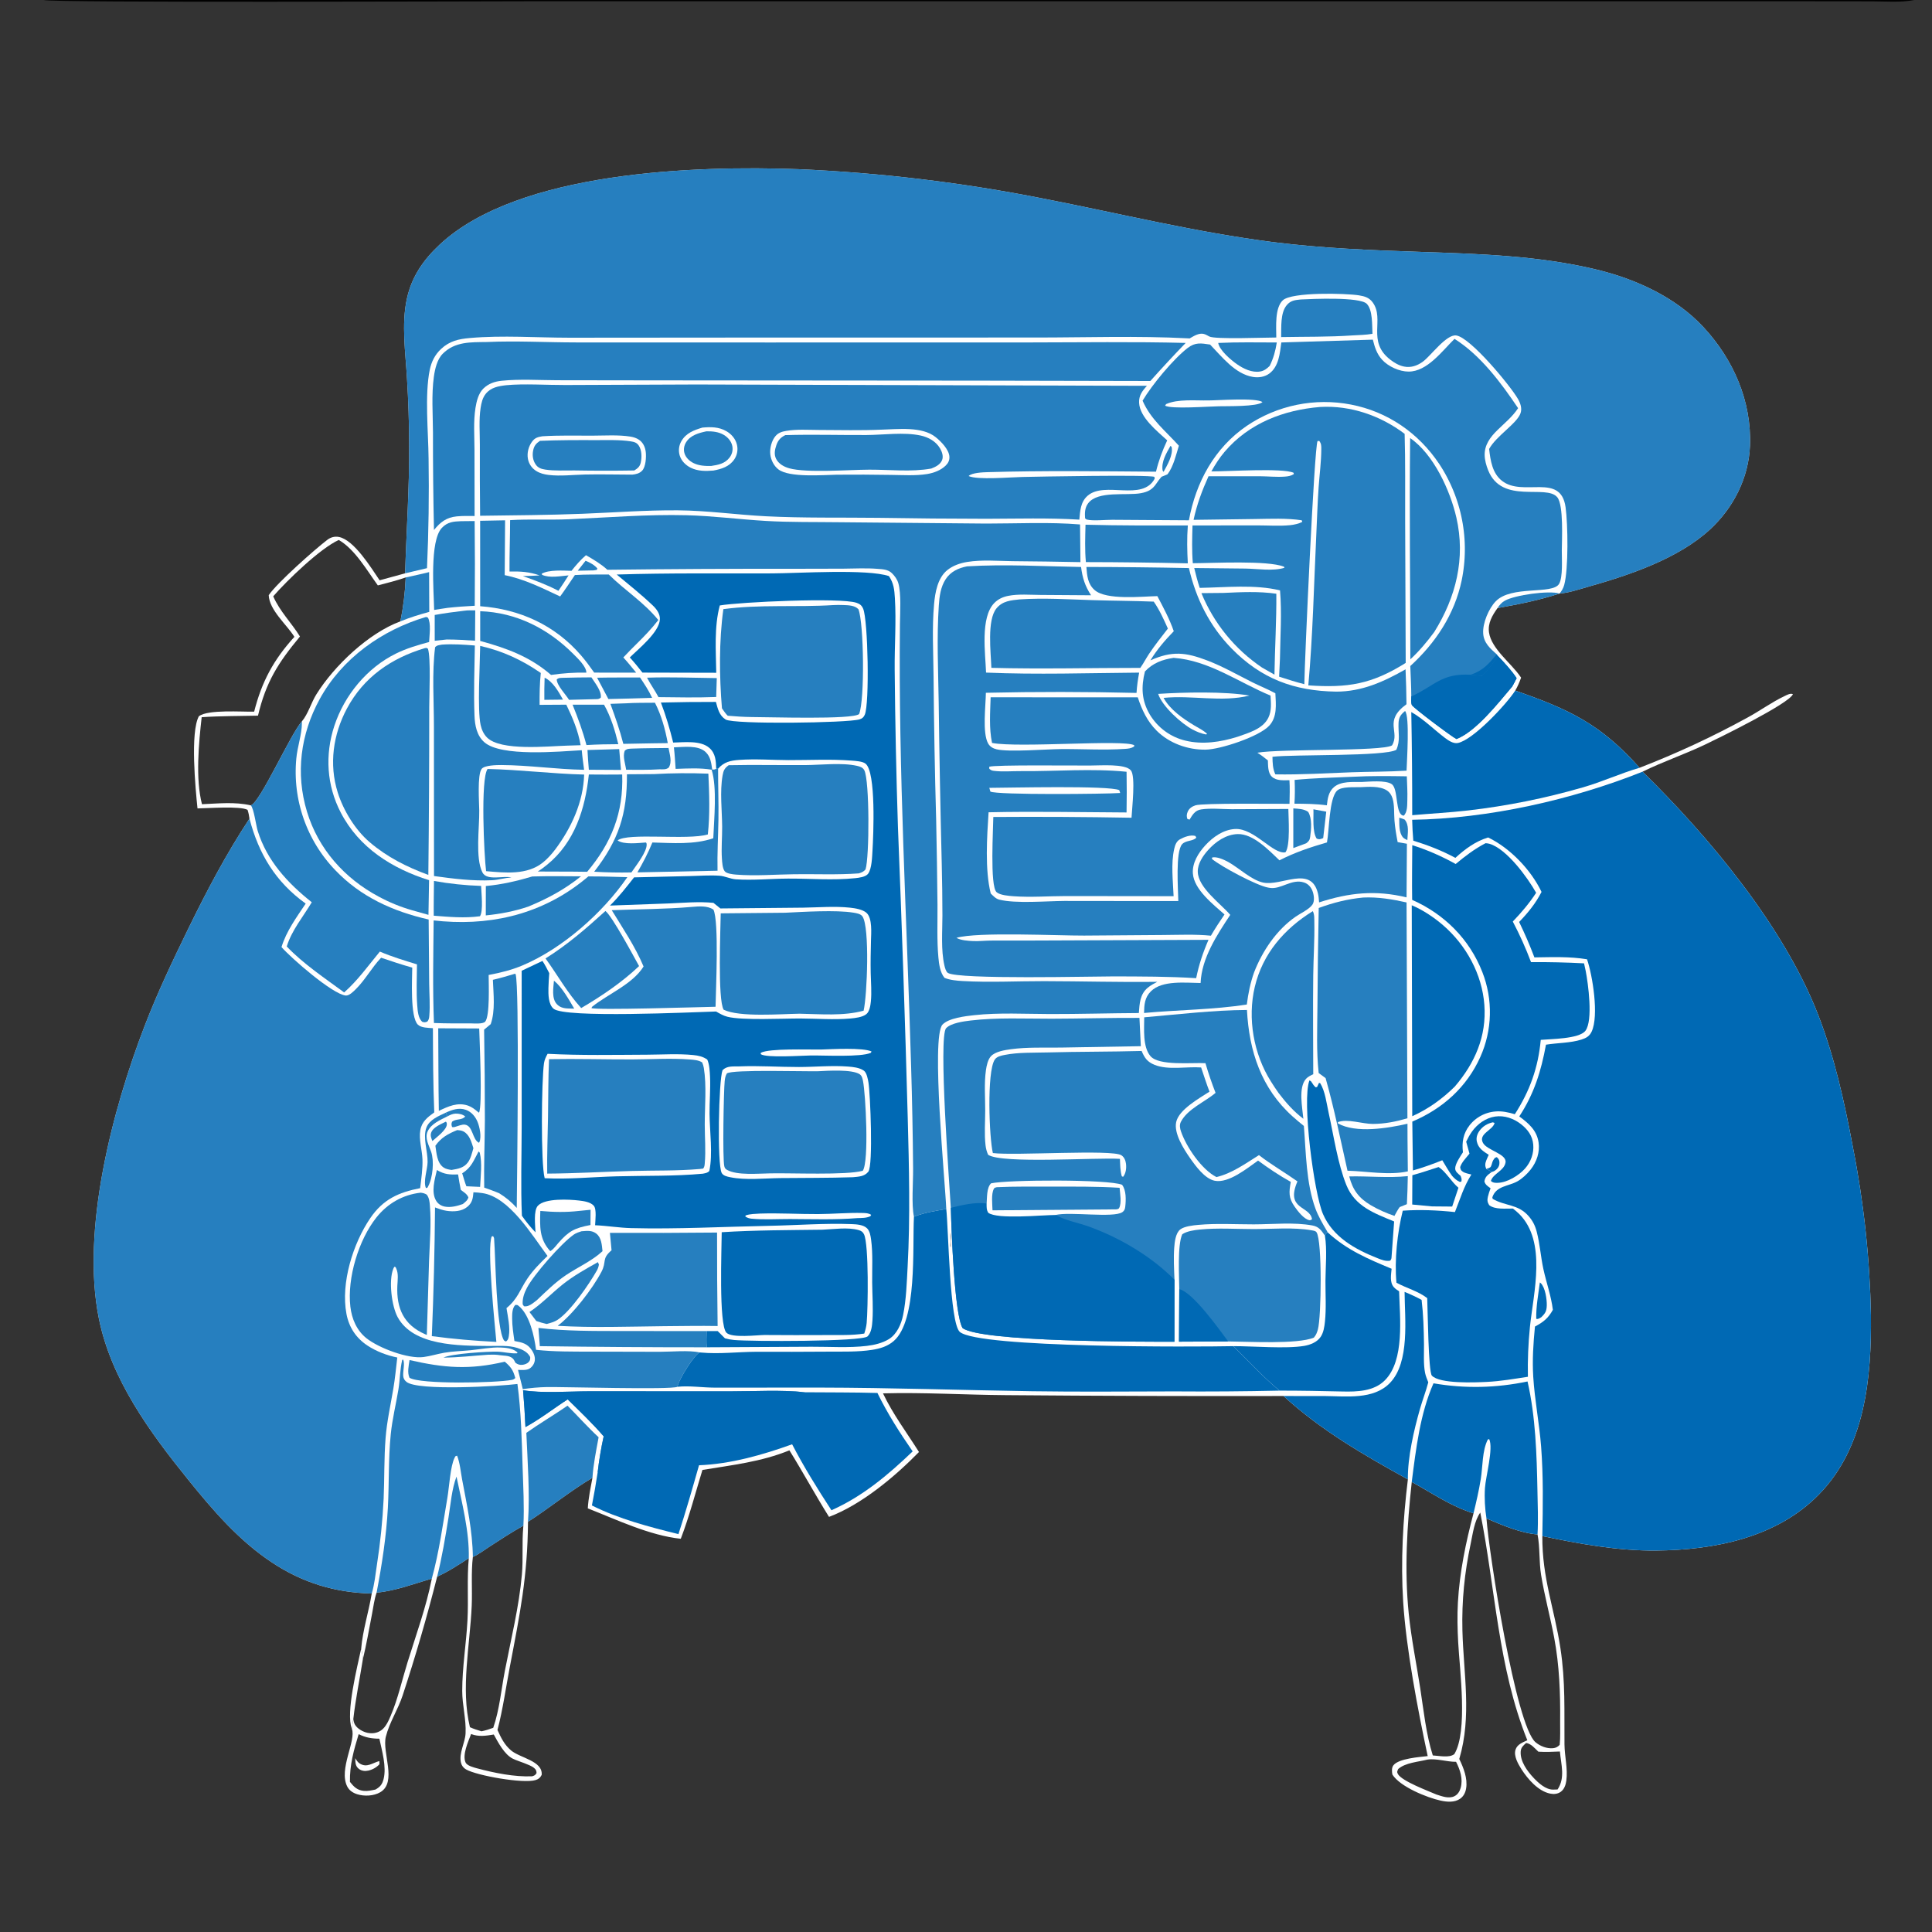 <?xml version="1.0" encoding="utf-8" ?>
<svg xmlns="http://www.w3.org/2000/svg" xmlns:xlink="http://www.w3.org/1999/xlink" width="1024" height="1024">
	<rect width="100%" height="100%" fill="#333333" stroke="none"/>
	<path fill="white" d="M214.721 303.874C215.423 280.862 217.063 257.804 216.859 234.78Q216.784 217.89 215.744 201.031C214.968 187.111 212.658 171.99 215.676 158.243C218.238 146.576 224.393 137.738 233.024 129.668C274.666 90.73 368.783 87.658 423.145 89.666Q455.822 91.074 488.296 94.971Q520.77 98.867 552.852 105.229C593.508 113.143 633.719 123.087 674.867 128.33C700.434 131.587 726.644 132.606 752.385 133.487C783.777 134.562 815.309 135.449 846.004 142.825C866.855 147.835 888.086 157.455 902.887 173.416C918.767 190.54 928.43 212.664 927.521 236.233C926.863 253.287 918.74 269.203 906.272 280.679C889.448 296.165 863.624 304.81 841.856 310.975C837.14 312.311 831.502 314.242 826.637 314.577C815.961 318.087 804.777 320.332 793.724 322.288C790.957 326.159 788.481 330.273 789.218 335.252C790.507 343.952 801.025 351.529 805.876 358.686C805.985 358.847 806.099 359.005 806.211 359.164C805.345 361.618 804.417 363.769 803.114 366.036C831.696 375.958 848.301 383.727 869.008 406.939Q883.677 401.269 897.939 394.639Q912.2 388.01 925.99 380.449C932.676 376.866 939.085 372.124 945.867 368.931C947.207 368.3 948.847 367.336 950.281 367.904C948.523 372.837 910.369 391.495 903.599 394.708C892.774 399.845 881.284 403.744 870.575 409.013C906.012 443.734 945.427 491.01 963.596 537.713C972.401 560.345 977.667 584.49 982.13 608.302Q986.44 630.222 988.82 652.434Q991.201 674.646 991.635 696.981C991.974 730.291 988.622 766.899 964.162 792.008C941.743 815.021 908.699 821.547 877.751 821.824C857.668 822.003 837.056 818.292 817.465 814.152C817.324 836.372 823.82 852.436 827.04 873.474C829.787 891.427 829.039 906.75 829.205 924.572C829.264 930.909 831.042 937.443 830.187 943.773C829.888 945.985 829.099 948.383 827.189 949.724C825.52 950.895 823.512 951.045 821.563 950.638C815.24 949.318 809.723 942.939 806.383 937.693C804.653 934.976 802.212 930.74 803.239 927.427C804.14 924.522 807.013 923.553 809.514 922.373C793.967 883.679 792.62 842.098 784.574 801.696C781.399 806.214 780.644 812.77 779.509 818.103C776.238 833.478 774.713 848.414 775.11 864.148C775.693 887.244 780.173 909.563 773.45 932.296C775.694 936.975 777.933 942.544 777.083 947.845C776.724 950.087 775.755 952.095 773.845 953.407C770.882 955.442 766.882 955.082 763.56 954.355C756.256 952.757 742.101 947.018 737.996 940.557C737.72 939.007 737.494 936.943 738.571 935.601C741.456 932.004 752.352 931.276 756.709 930.761C751.439 906.017 745.295 874.063 743.717 849.044C742.357 827.485 743.582 805.511 746.2 784.089C722.683 771.069 700.218 758.146 680.275 739.91Q606.698 740.071 533.122 739.458C511.403 739.307 489.743 737.922 468.004 738.509C473.272 749.601 480.578 759.255 487.082 769.594C474.228 782.715 456.655 797.492 439.398 803.979C432.127 792.371 425.627 780.329 418.407 768.715C403.368 774.825 388.14 776.486 372.307 779.098C368.588 791.234 365.363 803.733 360.828 815.588C344.274 813.833 326.893 805.482 311.547 799.462C311.856 794.041 313.035 788.587 314.017 783.251C302.178 790.259 291.438 799.138 279.855 806.589C279.626 835.761 275.595 855.231 270.196 883.594C268.084 894.688 266.538 905.982 263.677 916.912C265.549 921.07 267.35 924.813 270.944 927.82C275.666 931.771 287.783 933.318 287.101 940.733C286.314 942.26 285.505 942.949 283.895 943.461C277.469 945.504 252.77 941.131 247.034 937.843C245.647 937.048 244.714 935.869 244.333 934.3C243.107 929.241 246.504 923.811 246.763 918.736C247.141 911.337 244.988 903.734 244.987 896.271C244.985 883.683 247.106 871.287 247.77 858.753C248.349 847.826 247.453 836.789 248.465 825.87C243.024 829.427 237.632 832.967 231.697 835.666Q223.652 867.483 213.397 898.658C210.946 906.09 206.393 912.934 204.5 920.499C202.418 928.817 210.629 944.626 201.525 949.933C198.064 951.95 193.068 952.164 189.299 950.974C187.083 950.274 185.12 949.007 184.044 946.896C179.347 937.677 188.934 922.608 186.488 916.282Q186.8 913.697 187.264 911.134C187.395 912.163 187.639 913.271 188.177 914.172C189.445 916.297 192.42 917.94 194.783 918.431C197.335 918.961 199.911 918.6 202.063 917.088C204.457 915.405 205.892 912.159 207.023 909.524C210.893 900.505 213.059 890.563 215.959 881.185C220.53 866.401 225.869 851.971 228.863 836.73C218.864 839.574 210.063 843.073 199.593 844.173C198.36 847.698 197.904 851.73 197.186 855.399C195.618 863.419 194.238 871.599 192.308 879.535C192.187 877.516 191.989 875.701 191.44 873.752C192.248 864.117 195.45 854.213 197.031 844.608C177.588 844.113 160.577 838.976 144.278 828.225C126.689 816.624 112.885 800.533 99.755 784.283C79.454 759.157 58.958 731.206 52.416 698.898C42.861 651.714 59.683 587.805 76.687 543.701C83.465 526.119 91.586 509.029 99.853 492.103C109.604 472.14 119.975 452.441 132.226 433.888C132.013 432.251 131.733 430.809 131.209 429.241C127.352 427.079 109.743 428.437 104.678 428.476C103.583 417.783 100.755 388.139 105.424 379.578C110.37 375.978 128.025 377.334 134.706 377.2C138.74 361.267 145.023 349.663 156.038 337.537C152.071 331.157 142.664 323.309 142.433 315.426C147.074 308.724 166.505 291.482 173.466 286.137C175.287 284.738 177.395 284.166 179.665 284.612C187.706 286.194 196.713 300.971 201.212 307.572Q207.954 305.677 214.721 303.874ZM277.415 808.641C271.223 812.053 265.357 815.942 259.423 819.775C256.64 821.573 253.663 823.895 250.629 825.195C249.632 833.516 250.379 842.617 250.021 851.043C249.13 871.964 244.091 894.877 249.079 915.453C251.087 916.377 253.118 916.991 255.227 917.625C257.379 917.18 259.365 916.53 261.426 915.775C264.71 906.363 265.697 895.393 267.59 885.578C270.853 868.665 275.086 851.739 276.615 834.548C277.36 826.165 276.577 817.694 277.349 809.324L277.415 808.641ZM144.81 316.071C148.433 324.216 154.392 329.959 158.987 337.364C147.367 351.385 140.975 361.451 136.741 379.316C126.78 379.534 116.838 379.462 106.892 380.129C105.337 393.974 103.555 412.706 107.048 426.248C115.633 425.892 124.513 424.898 132.948 426.864C137.971 425.176 153.892 389.19 160.011 382.331C163.33 378.383 164.886 372.519 167.645 368.076C177.01 352.995 195.331 335.531 212.212 329.342Q214.56 317.815 215.036 306.061C210.183 307.738 205.233 308.989 200.267 310.273C194.454 302.303 188.18 291.183 179.563 286.194C169.783 290.602 152.129 307.617 144.81 316.071ZM282.052 941.472C283.457 940.975 283.569 940.992 284.387 939.766C284.319 938.557 284.12 937.96 283.162 937.141C281.733 935.919 279.526 935.179 277.787 934.469C275.822 933.667 273.681 933.08 271.789 932.133C267.341 929.906 264.031 923.555 261.713 919.332C257.521 920 253.784 920.637 249.691 919.072C248.208 923.012 244.909 930.091 246.766 934.156C247.57 935.916 251.245 936.821 252.981 937.286C262.049 939.714 272.668 941.871 282.052 941.472ZM759.413 930.417C762.721 930.58 768.155 931.843 770.824 929.708C778.088 917.724 773.653 885.015 772.862 870.415C772.485 863.462 772.327 856.315 772.716 849.364C773.609 833.406 776.906 817.476 780.998 802.063C769.347 798.561 758.872 791.258 748.257 785.454C745.761 808.371 744.3 832.205 746.654 855.177C748.025 868.554 750.701 881.549 752.751 894.802C754.544 906.395 755.836 919.238 759.413 930.417ZM826.787 928.332C822.962 928.503 819.19 928.661 815.365 928.431C813.471 926.659 811.536 924.168 808.871 923.818C807.367 925.197 806.125 926.185 805.992 928.374C805.677 933.554 809.475 938.747 812.885 942.355C815.432 945.05 819.235 948.51 823.102 948.535Q824.326 948.532 825.547 948.454C829.71 942.224 827.384 935.284 826.787 928.332ZM814.925 813.287C805.935 812.563 796.144 808.333 787.859 804.817C789.243 823.581 803.354 914.558 813.868 923.429C816.323 925.5 819.851 926.885 823.098 926.591C824.58 926.457 825.652 925.892 826.667 924.803C827.086 920.73 826.864 916.545 826.906 912.448C827.058 897.485 826.517 882.655 823.73 867.912C821.639 856.85 818.641 845.898 816.819 834.799C815.657 827.713 816.293 820.215 814.925 813.287ZM503.882 661.175C504.099 658.489 504.03 656.048 503.783 653.375C503.518 655.944 503.027 658.676 503.882 661.175ZM185.476 944.436C187.593 947.083 189.339 948.879 192.86 949.203C194.945 949.395 196.985 948.919 199.013 948.495C201.519 947.059 202.588 945.771 203.31 942.928C204.956 936.442 202.45 927.992 201.074 921.54C197.009 921.528 193.811 920.969 190.101 919.139C187.506 927.646 185.311 935.455 185.476 944.436ZM756.531 932.634C751.698 933.845 744.898 934.241 741.101 937.588C740.638 938.643 740.269 939.097 740.881 940.227C742.94 944.025 757.028 949.242 761.344 951.134C764.309 952.062 767.844 953.489 770.865 952.026C772.603 951.184 773.652 949.487 774.166 947.68C775.53 942.881 773.901 938.054 771.742 933.796C766.891 933.848 761.135 931.874 756.531 932.634Z"/>
	<path fill="#0069B4" d="M870.575 409.013C906.012 443.734 945.427 491.01 963.596 537.713C972.401 560.345 977.667 584.49 982.13 608.302Q986.44 630.222 988.82 652.434Q991.201 674.646 991.635 696.981C991.974 730.291 988.622 766.899 964.162 792.008C941.743 815.021 908.699 821.547 877.751 821.824C857.668 822.003 837.056 818.292 817.465 814.152C817.771 798.374 818.034 782.482 816.822 766.734C815.87 754.375 813.426 742.112 812.656 729.786C812.096 720.822 812.68 712.015 813.558 703.104C817.998 700.742 820.593 698.692 823.048 694.246C822.154 686.88 819.604 679.894 818.033 672.667C816.596 666.061 816.19 659.291 814.462 652.731C813.61 649.495 812.345 647.008 810.12 644.479C804.504 638.096 797.815 639.337 791.142 635.416L790.972 634.599C793.007 628.488 799.426 628.824 804.254 626.136C806.828 624.703 809.459 622.184 811.276 619.883C814.474 615.835 816.259 610.635 815.477 605.466C814.502 599.017 810.184 595.364 805.245 591.734C813.154 579.653 816.796 567.795 819.402 553.704C825.526 552.707 832.268 552.862 838.17 551.007C840.683 550.217 842.467 549.22 843.61 546.771C847.538 538.35 844.122 517.181 841.169 508.449C831.913 506.903 822.611 507.315 813.268 507.437Q809.65 497.864 805.171 488.662C809.833 483.847 814.01 478.727 817.045 472.729C811.439 461.024 800.448 449.55 788.746 443.873C781.95 445.95 776.564 449.964 771.384 454.688C764.236 450.828 756.823 447.963 749.072 445.56C748.745 441.871 748.584 438.201 748.476 434.5C788.826 433.919 833.142 423.957 870.575 409.013Z"/>
	<path fill="#0069B4" fill-opacity="0.851" d="M214.721 303.874C215.423 280.862 217.063 257.804 216.859 234.78Q216.784 217.89 215.744 201.031C214.968 187.111 212.658 171.99 215.676 158.243C218.238 146.576 224.393 137.738 233.024 129.668C274.666 90.73 368.783 87.658 423.145 89.666Q455.822 91.074 488.296 94.971Q520.77 98.867 552.852 105.229C593.508 113.143 633.719 123.087 674.867 128.33C700.434 131.587 726.644 132.606 752.385 133.487C783.777 134.562 815.309 135.449 846.004 142.825C866.855 147.835 888.086 157.455 902.887 173.416C918.767 190.54 928.43 212.664 927.521 236.233C926.863 253.287 918.74 269.203 906.272 280.679C889.448 296.165 863.624 304.81 841.856 310.975C837.14 312.311 831.502 314.242 826.637 314.577C827.741 313.156 828.573 311.803 829.058 310.052C831.372 301.696 831.051 277.865 829.784 268.807C827.197 250.309 807.233 263.638 796.053 254.831C790.927 250.794 789.966 244.019 789.27 237.956C793.023 231.005 804.259 224.34 805.971 218.843C806.755 216.328 805.84 213.712 804.59 211.522C800.586 204.509 779.456 178.95 771.873 177.806C766.599 177.01 758.339 188.699 754.018 191.788C751.094 193.88 747.777 194.999 744.184 194.284C741.472 193.744 739.037 192.3 736.872 190.629C724.292 180.918 734.041 169.29 727.606 160.349C725.739 157.755 723.363 157.038 720.319 156.545C713.325 155.413 684.712 154.699 679.933 159.15C675.569 163.215 676.458 173.316 676.459 178.888C670.886 178.858 643.903 179.967 640.934 178.338C640.056 177.856 638.992 177.233 638.019 176.99C635.446 176.347 632.654 178.164 630.539 179.376L629.42 179.314C602.899 177.931 576.009 178.892 549.452 178.898L407.4 178.909L301.863 178.992C284.33 178.988 266.513 177.631 249.041 179.155C243.105 179.672 238.275 180.729 233.76 184.969C230.551 187.982 228.666 191.699 227.784 195.982C225.04 209.294 227.019 228.908 227.154 242.912Q227.624 272.04 226.317 301.143L214.721 303.874Z"/>
	<path fill="#0069B4" fill-opacity="0.851" d="M132.226 433.888C137.188 452.745 146.062 467.419 162.021 478.93C157.158 486.209 151.786 493.511 149.204 501.973C154.229 507.733 176.227 526.999 183.258 527.651C185.078 527.819 187.327 525.518 188.522 524.343C193.615 519.334 197.052 512.792 201.999 507.62C207.475 509.477 212.93 511.296 218.501 512.851C218.47 518.643 217.285 539.049 221.505 543.112C223.287 544.828 227.104 544.77 229.451 544.959C229.527 559.826 229.542 574.728 230.174 589.584C226.659 592.102 223.566 594.462 222.781 599.015C221.923 603.994 223.723 609.411 223.914 614.441C224.104 619.474 223.273 624.753 222.712 629.75C211.223 631.96 203.012 635.71 196.278 645.602C187.087 659.102 180.551 680.012 183.625 696.373C184.965 703.508 188.686 709.155 194.757 713.171C199.404 716.245 205.115 718.428 210.566 719.505C209.93 725.013 209.387 730.578 208.472 736.049C207.015 744.755 205.06 753.363 204.369 762.18C203.531 772.872 203.799 783.616 203.341 794.325Q202.496 811.872 199.793 829.231C199.037 834.224 198.502 839.788 197.031 844.608C177.588 844.113 160.577 838.976 144.278 828.225C126.689 816.624 112.885 800.533 99.755 784.283C79.454 759.157 58.958 731.206 52.416 698.898C42.861 651.714 59.683 587.805 76.687 543.701C83.465 526.119 91.586 509.029 99.853 492.103C109.604 472.14 119.975 452.441 132.226 433.888Z"/>
	<path fill="#0069B4" fill-opacity="0.851" d="M199.593 844.173C202.43 829.376 204.77 814.191 205.577 799.13C206.27 786.201 205.81 773.111 207.102 760.231C207.917 752.104 209.879 744.338 211.19 736.311C212.027 731.194 211.978 725.808 213.184 720.783L213.701 720.62C214.662 722.886 213.499 726.771 213.71 729.321C213.819 730.646 214.434 731.614 215.463 732.443C221.555 737.35 265.339 734.695 274.249 733.538C276.237 748.279 276.539 762.959 276.998 777.796C277.314 788.034 277.927 798.41 277.415 808.641C271.223 812.053 265.357 815.942 259.423 819.775C256.64 821.573 253.663 823.895 250.629 825.195C250.442 811.309 247.477 797.756 244.931 784.16C244.161 780.047 243.795 775.424 242.276 771.544C241.219 771.895 241.513 771.587 241.005 772.531C238.706 776.802 238.068 788.316 237.152 793.688C234.731 807.887 232.71 822.87 228.863 836.73C218.864 839.574 210.063 843.073 199.593 844.173Z"/>
	<path fill="#0069B4" d="M803.114 366.036C831.696 375.958 848.301 383.727 869.008 406.939C858.803 409.907 849.019 414.456 838.726 417.388Q823.887 421.68 808.743 424.723Q793.599 427.766 778.254 429.54C768.351 430.675 758.427 431.192 748.505 432.069Q748.529 404.734 748.011 377.404C754.565 381.127 759.755 386.469 765.708 390.991C767.53 392.374 770.233 394.288 772.659 393.813C780.776 392.224 798.343 373.37 803.114 366.036Z"/>
	<path fill="#0069B4" d="M744.457 684.731C747.57 685.999 750.523 687.351 753.475 688.962C754.421 696.808 754.641 704.57 754.744 712.467C754.807 717.306 754.378 722.929 755.322 727.663C755.661 729.36 756.385 731.043 757.019 732.65C755.769 737.439 753.959 742.03 752.608 746.785C749.388 758.122 746.065 772.296 746.2 784.089C722.683 771.069 700.218 758.146 680.275 739.91L702.251 739.93C713.512 740.02 727.965 741.993 736.664 733.021C747.36 721.991 744.543 699.031 744.457 684.731Z"/>
	<path fill="#0069B4" fill-opacity="0.851" d="M300.8 745.04C306.325 750.602 311.518 756.447 317.279 761.781C315.983 768.831 314.484 776.093 314.017 783.251C302.178 790.259 291.438 799.138 279.855 806.589C280.893 791.694 279.607 774.477 278.972 759.436C286.078 754.412 293.63 749.995 300.8 745.04Z"/>
	<path fill="#0069B4" fill-opacity="0.851" d="M231.697 835.666C234.276 825.407 236.053 814.716 237.722 804.277C238.849 797.226 239.43 789.329 241.953 782.625C244.81 796.458 248.803 811.683 248.465 825.87C243.024 829.427 237.632 832.967 231.697 835.666Z"/>
	<path fill="#0069B4" fill-opacity="0.851" d="M793.724 322.288C794.76 320.652 795.921 319.298 797.642 318.346C802.967 315.403 820.719 312.849 826.637 314.577C815.961 318.087 804.777 320.332 793.724 322.288Z"/>
	<path fill="#0069B4" d="M326.872 304.514C354.342 303.638 381.826 304.01 409.305 303.909C423.156 303.858 459.565 301.446 471.158 305.343C473.697 309.119 474.031 312.519 474.305 316.958C475.082 329.57 474.085 342.351 474.202 354.99Q474.576 396.63 475.925 438.25Q479.027 515.29 481.115 592.364C481.821 618.668 482.487 645.066 481.059 671.358C480.598 679.841 480.351 688.71 478.66 697.046C477.7 701.78 475.386 707.145 471.11 709.774C467.732 711.852 463.384 712.882 459.475 713.345C449.844 714.485 439.842 713.764 430.151 713.801L374.555 714.092C374.336 711.223 374.437 708.377 374.518 705.504L380.395 705.497L384.237 709.335Q386.605 709.992 389.052 710.219C397.504 711.046 456.949 711.176 459.849 708.291C461.901 706.249 462.228 702.587 462.414 699.825C462.857 693.242 462.333 686.401 462.27 679.789C462.2 672.377 462.699 664.416 461.701 657.076C461.436 655.126 461.062 652.552 459.605 651.082C457.645 649.106 454.043 648.911 451.437 648.81C437.036 648.251 422.231 649.434 407.787 649.711C383.399 650.178 358.877 651.542 334.487 650.922C328.104 650.76 321.798 649.668 315.418 649.405C315.506 647.032 316.329 640.853 314.698 639.048C312.89 637.048 309.374 636.596 306.816 636.294C301.709 635.689 288.998 634.995 285.133 639.013C282.654 641.59 283.704 649.67 283.827 653.177C281.172 650.406 278.809 647.526 276.617 644.378C275.942 628.729 276.471 613.162 276.496 597.51L276.5 514.516L287.518 509.31C288.883 511.394 289.984 513.579 291.116 515.794Q290.805 519.739 290.68 523.695C290.608 527.014 290.609 532.287 293.394 534.647C299.39 539.729 366.617 536.484 379.52 536.119C381.431 537.197 383.363 538.346 385.506 538.892C393.46 540.919 415.089 539.773 424.262 539.821C432.918 539.867 441.995 540.584 450.609 539.839C453.219 539.614 457.088 539.182 459.172 537.524C460.896 536.152 461.369 532.851 461.574 530.829C462.071 525.921 461.595 520.693 461.49 515.749C461.367 509.996 461.494 504.283 461.635 498.533C461.732 494.601 462.436 486.746 459.299 483.86C457.283 482.005 453.124 481.359 450.506 481.081C442.367 480.216 433.855 480.962 425.671 481.08L381.81 481.494L378.135 478.531C370.337 477.75 362.223 478.519 354.397 478.845L323.286 479.976C327.984 475.395 332.023 470.167 336.077 465.023L365.664 464.333C370.823 464.212 376.13 463.811 381.274 464.148C384.293 464.346 386.993 465.847 389.99 466.056C399.073 466.692 408.595 465.706 417.732 465.67C429.482 465.623 441.537 466.677 453.235 465.453C455.216 465.245 458.678 464.851 460.03 463.195C462.097 460.663 462.242 453.994 462.438 450.792C462.919 442.918 464.434 409.108 458.712 404.725C457.081 403.476 453.411 403.299 451.361 403.138C440.3 402.272 429.009 402.908 417.915 402.871C409.234 402.843 400.449 402.137 391.789 402.763C387.179 403.096 383.701 403.854 380.602 407.427L379.604 407.461C379.462 403.359 379.308 399.33 375.966 396.405C371.292 392.314 362.646 393.452 356.792 393.574C355.015 386.332 352.962 379.339 350.288 372.364Q364.864 371.996 379.445 372.034C380.45 375.65 381.176 379.194 384.582 381.347C388.827 384.031 449.21 383.205 455.535 381.291C456.957 380.861 457.729 380.219 458.342 378.845C460.928 373.055 460.074 328.621 457.483 322.616C456.72 320.846 455.73 320.088 453.961 319.493C445.393 316.612 392.228 319.071 381.505 320.906C378.453 332.36 379.462 344.834 379.628 356.587L340.516 356.496C338.352 353.739 336.182 351.042 333.804 348.466C338.378 343.945 349.549 335.022 349.756 328.185C349.844 325.244 347.987 322.81 345.955 320.876C339.924 315.135 333.275 309.845 326.872 304.514Z"/>
	<path fill="white" d="M290.237 558.541C307.761 559.455 325.441 559.093 342.991 559.012C351.043 558.975 359.442 558.387 367.458 559.2C370.211 559.479 372.615 559.994 374.882 561.62C376.048 564.208 376.215 568.006 376.339 570.859C376.617 577.278 376.028 583.787 376.073 590.221C376.138 599.608 377.878 611.599 375.963 620.617C375.031 621.719 373.822 621.803 372.482 622.083C357.471 623.49 341.856 623.06 326.759 623.473C314.086 623.82 301.359 625.134 288.686 624.478C286.566 616.562 287.013 572.595 288.33 563.526C288.597 561.689 289.359 560.156 290.237 558.541Z"/>
	<path fill="#0069B4" fill-opacity="0.851" d="M290.994 561.378C305.678 561.103 320.377 561.548 335.064 561.511C345.18 561.486 355.54 560.763 365.619 561.547C367.773 561.714 370.345 561.893 372.163 563.108C372.575 564.081 372.876 564.983 373.046 566.032C374.581 575.484 373.523 586.485 373.533 596.124C373.54 602.881 374.143 609.879 373.536 616.598C373.433 617.731 373.396 618.44 372.694 619.374L371.015 619.58C358.863 620.653 346.649 620.307 334.471 620.649C319.654 621.064 304.861 621.951 290.034 622.037C289.884 612.11 290.299 602.176 290.455 592.25C290.617 581.958 290.551 571.663 290.994 561.378Z"/>
	<path fill="white" d="M391.599 565.216C402.188 564.771 412.891 565.553 423.5 565.538C432.062 565.525 440.926 564.632 449.444 565.294C452.213 565.509 455.497 565.843 457.833 567.446C459.402 568.522 460.02 572.026 460.309 573.783C461.249 579.49 462.88 617.791 460.216 621.046C458.099 623.633 455.155 623.628 452.08 623.953C439.253 624.374 426.445 624.274 413.616 624.411C405.178 624.502 395.246 625.646 386.985 623.946C385.425 623.626 383.315 623.193 382.509 621.678C380.047 617.051 380.913 572.579 382.956 567.207C385.355 564.843 388.459 565.296 391.599 565.216Z"/>
	<path fill="#0069B4" fill-opacity="0.851" d="M433.749 567.773C438.65 567.511 451.654 566.671 455.674 569.386C456.858 570.186 457.15 571.689 457.419 573.018C458.791 579.808 460.706 615.466 457.286 620.542C448.404 622.967 419.429 621.656 408.264 621.905C402.037 621.963 390.772 623.122 385.34 620.058C384.466 619.565 384.149 619.144 383.904 618.167C382.904 614.168 383.562 578.31 384.1 573.018C384.258 571.462 384.471 570.31 385.246 568.948C388.061 566.732 427.052 567.988 433.749 567.773Z"/>
	<path fill="white" d="M402.95 643.214C413.096 642.895 423.395 643.528 433.571 643.487C441.427 643.454 449.418 642.689 457.238 642.899C458.779 642.94 460.443 642.986 461.737 643.898L461.312 644.63C459.086 645.651 456.782 645.544 454.377 645.626C442.579 646.589 430.548 646.149 418.712 646.108C412.068 646.085 404.912 646.557 398.331 645.926C397.061 645.804 396.139 645.488 395.049 644.801L395.189 644.212C397.622 643.345 400.388 643.391 402.95 643.214Z"/>
	<path fill="white" d="M435.232 556.271C440.868 556.102 457.343 555.139 461.931 557.297L461.571 558.006C456.318 560.406 436.846 559.334 429.75 559.42C424.838 559.478 406.169 560.826 403.199 558.714L403.255 558.008C407.752 555.552 428.685 556.387 435.232 556.271Z"/>
	<path fill="#0069B4" fill-opacity="0.851" d="M512.576 300.175C532.551 298.962 552.96 300.165 572.98 300.514C573.749 306.331 575.06 310.583 578.29 315.511L551.53 315.329C545.936 315.302 539.799 314.729 534.311 315.831C531.494 316.396 528.994 317.551 526.974 319.629C519.473 327.343 522.284 346.329 522.629 356.489C549.701 357.635 576.7 356.723 603.772 356.504C603.125 360.104 602.588 363.609 602.381 367.263Q562.458 366.284 522.534 367.192C522.461 373.967 520.584 388.482 523.729 394.051C524.701 395.772 526.336 396.704 528.209 397.149C534.805 398.715 554.214 397.102 562.076 397.025C573.403 396.914 584.96 397.68 596.252 396.928C598.082 396.806 599.554 396.653 601.13 395.665L601.167 394.978C595.453 391.824 540.238 396.511 525.801 393.775C524.139 385.851 524.827 377.61 525.053 369.575L603.043 369.601C605.184 376.16 608.048 382.257 612.974 387.204C619.701 393.96 629.545 397.469 639.011 397.335C646.752 397.225 667.359 390.466 672.733 384.616C677.063 379.904 676.25 373.341 675.975 367.455C671.99 365.289 667.702 363.604 663.641 361.566C655.802 357.632 648.144 353.228 639.936 350.092C628.443 345.7 621.257 344.882 609.74 349.996C613.163 344.363 617.536 339.26 622.124 334.553C619.893 328.083 616.599 321.999 613.419 315.956C605.113 316.142 586.387 318.183 580.197 312.765C576.474 309.506 576.168 305.09 575.808 300.5Q602.981 300.541 630.149 301.087C633.86 317.21 641.078 331.758 652.697 343.638C668.489 359.786 685.882 366.239 708.25 366.577C721.844 366.589 733.398 361.338 744.973 354.756Q745.369 364 745.469 373.251C733.079 382.253 742.238 387.782 737.785 395.094C732.37 398.364 678.485 396.768 666.43 398.963C668.414 400.215 670.188 401.551 671.998 403.041C672.12 405.762 671.95 409.648 674.125 411.676C676.571 413.958 680.34 413.536 683.441 413.523C683.709 417.679 683.535 421.872 683.468 426.034C676.504 426.097 637.495 425.572 633.605 426.847C631.799 427.439 630.25 428.465 629.485 430.283C628.924 431.617 628.849 432.748 629.348 434.083L630.498 434.414C631.186 433.291 631.872 432.089 632.761 431.111C633.84 429.923 635.043 429.255 636.627 429.015C641.789 428.235 647.611 428.877 652.864 428.898L682.853 428.762C682.904 433.523 684 448.118 681.327 451.728C674.821 453.068 664.735 438.781 654.55 439.387C648.386 439.753 642.908 443.609 638.85 448.036C635.18 452.04 631.849 457.33 632.248 462.963C632.852 471.509 643.043 479.361 649.013 484.692C646.489 488.382 644.055 492.067 641.811 495.938C633.454 495.101 624.814 495.52 616.425 495.571L574.609 495.88C560.885 495.956 518.056 493.817 506.939 497.073C509.16 498.412 513.089 498.665 515.696 498.786C518.83 498.933 521.989 498.548 525.13 498.525L549.257 498.496L640.529 498.129C637.619 504.799 635.436 511.317 633.994 518.456C619.519 517.521 604.849 517.558 590.343 517.508C580.024 517.472 508.071 519.278 502.387 515.66C501.389 515.024 500.824 512.893 500.574 511.804C498.651 503.425 499.507 493.771 499.503 485.179Q499.477 471.555 499.145 457.936Q498.063 414.935 497.521 371.924C497.262 354.969 496.447 337.921 497.585 320.984C497.911 316.138 498.515 311.163 501.222 306.996C503.839 302.969 507.994 301.057 512.576 300.175Z"/>
	<path fill="white" d="M578.205 405.743C582.779 405.792 596.402 404.617 599.406 408.342C601.964 411.513 599.98 428.537 599.729 433.417Q563.105 432.756 526.476 433.016C526.482 438.296 524.564 469.713 528.216 472.877C530.101 474.51 534.755 474.843 537.247 475.025C546.365 475.693 555.839 474.943 564.997 474.931L622.036 475.001C621.72 466.982 620.556 457.772 622.364 449.883C622.806 447.952 623.517 445.914 625.343 444.887C627.61 443.612 630.983 442.332 633.577 443.072L634.072 443.98C632.355 445.938 628.585 445.305 626.594 447.398C622.923 451.258 624.433 471.598 624.529 477.57L614.25 477.579L564.078 477.524C554.729 477.568 538.353 479.024 529.627 476.827C527.77 476.359 526.445 474.865 525.111 473.575C521.953 460.865 523.125 443.603 523.972 430.527C548.299 429.985 572.762 430.501 597.097 430.619Q597.295 419.836 597.107 409.053C578.778 407.202 559.691 408.876 541.269 408.71C536.635 408.668 531.257 409.145 526.724 408.561C525.551 408.41 525.231 408.2 524.353 407.474L524.307 406.412C526.629 405.266 571.477 405.858 578.205 405.743Z"/>
	<path fill="white" d="M524.361 417.579C534.782 417.541 587.796 416.246 593.243 418.792L593.715 420.304C586.166 420.864 528.321 421.419 524.915 419.547L524.361 417.579Z"/>
	<path fill="#0069B4" fill-opacity="0.851" d="M606.459 539.195C624.568 537.635 642.72 535.428 660.91 535.301C662.061 557.132 668.454 576.832 685.155 591.781Q688.053 594.354 691.077 596.776C692.218 610.944 692.272 627.214 697.238 640.65C698.716 644.647 701.048 648.631 703.22 652.298C703.527 652.817 703.423 652.583 703.583 653.084C703.083 653.668 702.577 654.181 702.226 654.87C700.304 652.161 699.106 650.165 695.591 649.522C685.703 647.712 674.581 648.93 664.515 648.939C654.727 648.948 644.835 648.331 635.076 649.216C632.381 649.46 627.777 649.95 625.611 651.596C623.076 653.522 622.582 658.321 622.364 661.302C621.951 666.927 622.287 672.663 622.508 678.295L622.475 711.14C604.198 711.179 520.257 711.273 510.195 703.919C505.809 696.723 504.273 651.727 503.951 640.179C503.293 628.447 497.275 549.459 501.476 544.962C504.04 542.217 510.846 541.324 514.476 540.893C528.537 539.222 543.144 539.96 557.307 539.936C572.852 539.908 588.384 539.426 603.931 539.506L604.663 554.502L562.336 555.235C553.612 555.356 544.471 554.925 535.818 556.107C532.548 556.553 527.674 557.309 525.305 559.731C523.58 561.493 522.893 564.891 522.564 567.227C521.572 574.294 522.191 581.577 522.181 588.691C522.173 594.757 521.658 600.926 522.35 606.966C522.563 608.817 522.97 610.367 523.729 612.062C531.087 616.947 580.794 613.413 593.589 614.213C593.732 617.321 593.709 620.45 594.579 623.455L595.27 623.741C596.761 621.858 597.077 619.172 596.799 616.831C596.591 615.083 595.87 613.295 594.337 612.301C589.39 609.094 537.893 612.617 526.238 611.142C524.29 603.022 522.969 568.317 527.206 561.663C528.309 559.93 530.742 559.476 532.636 559.105C539.803 557.702 547.845 558.011 555.157 557.812C571.799 557.36 588.45 557.488 605.089 557.036C606.639 560.733 608.12 562.848 611.947 564.389C619.266 567.336 628.834 565.204 636.626 565.774C638.062 570.058 639.437 574.374 641.06 578.592C635.671 582.122 624.834 588.082 623.4 594.724C622.1 600.747 627.455 609.103 630.771 613.845C633.692 618.021 638.566 624.774 643.848 625.825C651.214 627.291 661.077 619.156 666.805 615.134C672.389 619.241 678.069 623.06 684.143 626.42C683.163 631.874 682.873 634.856 686.224 639.62C687.888 641.987 691.073 646.129 693.941 646.713C694.57 646.841 694.874 646.51 695.407 646.225C694.315 638.937 681.122 641.326 687.675 626.158C680.953 621.392 673.789 617.307 667.282 612.242C660.216 616.66 652.969 621.924 644.745 623.876C636.895 619.889 628.824 607.967 625.976 599.766C625.401 598.11 625.043 596.26 625.876 594.629C629.387 587.748 638.592 584.092 644.275 579.24C642.24 574.042 640.485 568.875 638.913 563.515C631.845 563.083 614.231 565.093 609.731 559.729C605.594 554.797 606.447 545.34 606.459 539.195Z"/>
	<path fill="#0069B4" d="M503.951 640.179C509.638 638.704 517.121 637.003 522.935 637.881C522.947 639.727 522.8 641.221 523.835 642.809C528.836 646.408 552.362 643.951 559.499 643.953L560.089 644.268C565.552 647.125 571.616 648.098 577.363 650.19C593.764 656.16 610.233 665.905 622.508 678.295L622.475 711.14C604.198 711.179 520.257 711.273 510.195 703.919C505.809 696.723 504.273 651.727 503.951 640.179Z"/>
	<path fill="white" d="M522.935 637.881C523.198 634.683 522.889 629.533 525.281 627.19C534.255 625.233 587.534 624.996 594.711 627.954C596.978 630.841 596.808 636.009 596.41 639.552C596.269 640.809 595.949 641.743 594.854 642.476C590.092 645.666 567.201 642.104 559.499 643.953C552.362 643.951 528.836 646.408 523.835 642.809C522.8 641.221 522.947 639.727 522.935 637.881Z"/>
	<path fill="#0069B4" fill-opacity="0.851" d="M528.304 629.243C537.887 628.788 547.55 628.954 557.145 628.94C569.25 628.922 581.325 628.817 593.413 629.556C593.622 632.451 594.594 637.627 593.167 640.273C592.823 640.911 592.273 640.829 591.625 640.988L526.048 641.495C525.982 638.275 525.265 632.962 526.758 630.108C527.13 629.398 527.597 629.464 528.304 629.243Z"/>
	<path fill="#0069B4" fill-opacity="0.851" d="M268.291 204.171C277.431 203.264 290.189 204.106 299.717 204.064L369.085 203.786L607.916 204.488C605.435 207.185 603.565 209.651 603.747 213.491C604.117 221.268 613.303 228.482 618.637 233.406C616.093 238.873 614.116 244.133 612.703 250.003C582.975 249.787 553.091 249.37 523.376 250.256C520.963 250.328 515.072 250.542 513.394 252.316C518.18 254.484 535.499 252.927 541.875 252.806C550.163 252.613 608.713 251.523 611.848 252.738L612.006 253.707C605.43 265.973 585.642 254.847 576.48 262.735C572.705 265.985 572.485 270.828 572.074 275.421C555.719 274.416 539.167 274.922 522.78 274.96Q494.258 274.93 465.739 274.46C445.871 274.217 425.771 274.64 405.94 273.633C390.345 272.841 374.947 270.599 359.298 270.481C342.41 270.354 325.596 271.646 308.733 272.31C290.671 273.021 272.545 273.114 254.471 273.366Q254.263 254.592 254.337 235.816C254.346 229.474 253.772 222.446 254.737 216.191C255.146 213.538 255.73 210.914 257.432 208.764C260.153 205.327 264.21 204.641 268.291 204.171Z"/>
	<path fill="white" d="M467.192 227.727C475.973 227.512 488.674 225.885 495.904 231.682C498.763 233.975 503.094 238.346 503.211 242.18C503.269 244.076 502.547 245.471 501.228 246.771C498.678 249.283 494.848 250.689 491.376 251.253C485.27 252.244 478.474 251.772 472.291 251.712Q457.923 251.468 443.553 251.599C436.248 251.737 418.34 253.25 412.554 248.776C410.126 246.898 408.639 243.849 408.276 240.835C407.896 237.676 408.967 233.527 411.059 231.09C412.569 229.33 414.491 228.755 416.711 228.377C422.3 227.426 428.417 227.87 434.076 227.89C445.103 227.929 456.175 228.207 467.192 227.727Z"/>
	<path fill="#0069B4" fill-opacity="0.851" d="M416.242 230.619C430.543 230.194 444.892 230.641 459.199 230.57C468.248 230.526 479.062 228.938 487.907 230.828C492.072 231.718 496.069 233.918 498.262 237.683C499.306 239.476 500.152 241.89 499.3 243.925C498.302 246.306 495.842 247.462 493.598 248.343C482.966 250.26 471.555 248.897 460.778 248.93C450.224 248.962 427.44 250.774 418.288 248.199C415.515 247.419 412.699 245.865 411.35 243.201C410.16 240.851 410.669 238.334 411.483 235.946C412.393 233.277 413.751 231.856 416.242 230.619Z"/>
	<path fill="white" d="M287.495 231.232C296.243 230.684 305.173 230.923 313.943 230.908C320.478 230.897 327.668 230.381 334.122 231.404C335.7 231.654 337.335 232.165 338.666 233.069C340.884 234.577 341.959 236.971 342.267 239.575C342.579 242.213 342.276 247.479 340.33 249.485C338.897 250.962 337.081 251.364 335.125 251.565C326.773 251.553 318.382 251.321 310.035 251.506C303.715 251.647 297.109 252.475 290.83 251.734C288.507 251.459 286.203 250.887 284.206 249.628Q283.783 249.367 283.389 249.063Q282.994 248.759 282.634 248.416Q282.273 248.073 281.95 247.695Q281.627 247.317 281.344 246.907Q281.062 246.497 280.823 246.061Q280.585 245.624 280.393 245.165Q280.2 244.706 280.057 244.23Q279.913 243.754 279.819 243.265C279.205 240.026 280.153 236.455 282.17 233.858C283.639 231.967 285.215 231.598 287.495 231.232Z"/>
	<path fill="#0069B4" fill-opacity="0.851" d="M286.192 233.653C296.044 233.236 305.996 233.238 315.855 233.276C321.88 233.299 328.371 233.006 334.331 233.931C336.162 234.216 337.517 234.577 338.599 236.222C340.177 238.621 340.222 242.392 339.632 245.109C339.152 247.321 337.995 248.239 336.177 249.361Q320.325 249.621 304.473 249.346C299.431 249.291 293.984 249.652 289 248.893C286.854 248.566 285.167 248.001 283.897 246.144C282.433 244.005 282.068 241.342 282.564 238.831C283.063 236.305 284.096 235.062 286.192 233.653Z"/>
	<path fill="white" d="M372.286 226.632C376.758 226.238 380.967 226.213 384.997 228.535C387.717 230.102 389.866 232.61 390.597 235.703Q390.716 236.198 390.783 236.702Q390.85 237.207 390.864 237.716Q390.879 238.225 390.84 238.732Q390.802 239.24 390.711 239.741Q390.62 240.241 390.478 240.73Q390.336 241.219 390.144 241.69Q389.952 242.162 389.712 242.61Q389.472 243.059 389.187 243.481C386.561 247.347 382.457 248.587 378.123 249.404C374.026 249.749 369.838 249.784 366.074 247.897C363.41 246.562 361.186 244.359 360.273 241.477Q360.126 241.003 360.029 240.516Q359.932 240.029 359.885 239.534Q359.839 239.04 359.844 238.543Q359.849 238.047 359.905 237.553Q359.961 237.06 360.068 236.575Q360.175 236.09 360.331 235.619Q360.488 235.147 360.692 234.695Q360.896 234.242 361.146 233.813C363.628 229.497 367.801 227.982 372.286 226.632Z"/>
	<path fill="#0069B4" fill-opacity="0.851" d="M374.418 228.604C377.611 228.562 380.874 228.837 383.666 230.52C385.846 231.834 387.654 233.904 388.146 236.456C388.566 238.638 388.002 240.824 386.645 242.569C384.163 245.761 380.668 246.4 376.925 246.969C373.797 247.032 370.488 246.872 367.633 245.471C365.404 244.377 363.42 242.54 362.742 240.084C362.216 238.177 362.583 236.15 363.6 234.474C365.916 230.657 370.349 229.482 374.418 228.604Z"/>
	<path fill="#0069B4" fill-opacity="0.851" d="M270.365 275.688C280.649 275.052 291.026 275.66 301.328 275.215C322.113 274.317 343.037 272.548 363.852 273.079C377.938 273.438 391.871 275.283 405.922 276.105C418.837 276.86 431.947 276.625 444.892 276.797L522.713 277.504C539.139 277.51 556.095 276.624 572.446 277.975L572.656 297.941Q554.63 297.573 536.6 297.428C528.808 297.327 520.412 296.592 512.728 297.83C508.971 298.436 505.209 299.699 502.194 302.085C496.98 306.211 495.637 313.957 495.077 320.226C493.94 332.948 494.695 345.887 494.81 358.645Q495.12 396.666 496.188 434.673Q496.668 457.137 496.888 479.604C496.955 488.839 496.527 498.349 497.374 507.536C497.7 511.079 498.295 515.503 500.617 518.288C503.547 519.474 507.039 519.784 510.185 519.967C524.436 520.792 539.085 520.005 553.384 520.026C573.384 520.057 593.348 520.658 613.353 520.389C611.637 521.273 609.898 522.229 608.399 523.456C604.162 526.924 604.002 531.904 603.61 536.931C587.902 537.015 572.213 537.495 556.498 537.461C543.248 537.432 529.475 536.629 516.293 538.067C511.826 538.554 502.695 539.614 499.516 543.088C493.4 549.773 501.047 627.324 501.541 640.799C495.747 641.799 489.916 642.719 484.408 644.856C483.029 638.305 484.037 626.62 483.967 619.459Q483.735 592.199 482.9 564.951C480.654 486.883 476.13 408.808 476.988 330.686C477.053 324.778 477.726 314.632 476.138 309.116C475.56 307.109 474.224 305.263 472.751 303.817C470.674 301.78 467.821 301.716 465.057 301.495C459.068 301.015 452.896 301.357 446.883 301.406L420.263 301.467Q371.092 301.395 321.924 301.995C318.543 298.888 314.531 296.545 310.573 294.261C307.656 296.777 305.289 299.534 302.904 302.549C298.637 302.442 290.861 301.867 287.086 304.111L287.362 304.686C291.399 306.505 297.016 305.326 301.351 304.961C299.65 307.741 297.78 310.431 295.972 313.143C289.861 309.93 283.646 307.623 277.152 305.335C280.11 305.3 283.052 305.152 286.004 304.988C280.492 303.008 275.838 302.825 270.043 302.9C269.988 293.838 270.36 284.758 270.365 275.688Z"/>
	<path fill="#0069B4" fill-opacity="0.851" d="M770.926 179.607C784.681 188.242 795.656 202.952 804.629 216.336C801.597 220.953 797.495 224.202 793.605 228.022C789.892 231.667 786.798 235.767 786.901 241.226C786.952 243.909 787.76 246.753 788.754 249.244C796.063 267.572 819.59 256.443 825.4 263.569C828.823 267.767 827.822 286.202 827.787 291.807C827.76 296.102 828.449 305.889 826.356 309.447C822.894 315.334 801.075 310.049 792.729 318.744C789.035 322.593 785.771 330.309 786.118 335.734C786.439 340.774 789.79 343.675 793.304 346.811L793.694 347.472C797.293 351.289 800.911 355.052 803.817 359.445C802.984 361.008 802.214 362.688 801.261 364.175C794.061 372.676 782.255 387.745 771.955 391.713C769.486 390.533 748.84 375.004 748.308 373.686C747.773 372.36 747.983 370.521 748.009 369.107C748.007 363.761 747.671 358.361 747.483 353.016C760.913 340.742 770.934 325.639 774.716 307.636Q774.919 306.65 775.098 305.659Q775.277 304.669 775.431 303.674Q775.586 302.679 775.716 301.681Q775.846 300.683 775.951 299.681Q776.056 298.68 776.137 297.677Q776.218 296.673 776.274 295.668Q776.33 294.663 776.362 293.657Q776.393 292.651 776.4 291.644Q776.407 290.637 776.389 289.631Q776.371 288.624 776.328 287.619Q776.285 286.613 776.218 285.608Q776.151 284.604 776.059 283.602Q775.967 282.599 775.85 281.599Q775.734 280.599 775.592 279.603Q775.451 278.606 775.286 277.613Q775.12 276.62 774.93 275.631Q774.741 274.643 774.527 273.659Q774.312 272.675 774.074 271.697Q773.836 270.719 773.574 269.747Q773.312 268.775 773.026 267.81Q772.74 266.845 772.431 265.887Q772.121 264.929 771.789 263.979Q771.456 263.029 771.1 262.087Q770.743 261.145 770.364 260.213Q769.985 259.28 769.583 258.357Q769.181 257.434 768.757 256.521Q768.333 255.609 767.886 254.707Q767.439 253.804 766.97 252.913Q766.502 252.023 766.011 251.143Q765.521 250.264 765.009 249.397Q764.497 248.531 763.964 247.677Q763.431 246.823 762.877 245.982C751.895 229.525 735.506 218.175 716.02 214.424Q714.246 214.08 712.457 213.823Q710.669 213.567 708.87 213.398Q707.07 213.23 705.265 213.15Q703.46 213.07 701.653 213.08Q699.846 213.089 698.042 213.186Q696.237 213.284 694.44 213.471Q692.643 213.657 690.857 213.931Q689.071 214.206 687.3 214.568Q685.53 214.93 683.779 215.378Q682.029 215.827 680.303 216.36Q678.576 216.894 676.878 217.512Q675.18 218.131 673.515 218.831Q671.849 219.532 670.22 220.314Q668.591 221.096 667.002 221.957Q665.414 222.818 663.869 223.755Q662.325 224.693 660.828 225.706C643.659 237.423 633.85 255.607 630.146 275.768L589.517 275.5C586.13 275.485 579.074 276.215 576.038 275.376C575.673 275.275 575.423 274.935 575.115 274.714C574.912 271.929 574.955 269.129 576.708 266.795C581.872 259.919 597.029 262.839 604.751 261.386C608.442 260.691 610.761 259.485 612.867 256.343C613.736 255.047 614.603 253.87 615.629 252.694C616.718 252.286 617.774 251.849 618.832 251.365C621.983 247.158 623.276 241.212 624.829 236.241C617.734 228.363 609.944 222.336 605.594 212.374C610.431 204.157 621.925 190.246 629.5 184.424C633.56 181.304 636.61 181.921 641.379 182.624C647.608 189.054 654.632 198.217 664.051 199.779C667.06 200.278 670.301 199.819 672.789 197.969C677.804 194.24 678.39 187.201 679.119 181.511L727.636 180.022C728.628 183.988 729.724 187.585 732.559 190.684C735.857 194.29 741.666 196.927 746.563 196.951C756.467 196.998 764.441 185.947 770.926 179.607Z"/>
	<path fill="#0069B4" d="M793.694 347.472C797.293 351.289 800.911 355.052 803.817 359.445C802.984 361.008 802.214 362.688 801.261 364.175C794.061 372.676 782.255 387.745 771.955 391.713C769.486 390.533 748.84 375.004 748.308 373.686C747.773 372.36 747.983 370.521 748.009 369.107C760.556 363.501 763.75 356.767 779.482 357.629C781.538 357.838 783.592 358.081 785.656 358.174C788.896 354.817 791.625 351.682 793.694 347.472Z"/>
	<path fill="#0069B4" d="M793.694 347.472C797.293 351.289 800.911 355.052 803.817 359.445C802.984 361.008 802.214 362.688 801.261 364.175C795.936 362.675 790.803 360.21 785.656 358.174C788.896 354.817 791.625 351.682 793.694 347.472Z"/>
	<path fill="#0069B4" d="M793.304 346.811L793.694 347.472C791.625 351.682 788.896 354.817 785.656 358.174C783.592 358.081 781.538 357.838 779.482 357.629C785.978 355.459 789.01 351.928 793.304 346.811Z"/>
	<path fill="white" d="M640.495 212.236C645.412 212.243 666.063 210.671 669.138 213.148C666.267 215.617 650.441 215.214 646.125 215.333C641.116 215.38 620.262 216.978 617.538 214.972L618.059 214.182C624.288 211.378 633.636 212.366 640.495 212.236Z"/>
	<path fill="#0069B4" fill-opacity="0.851" d="M699.739 215.7C715.867 214.784 731.727 220.299 744.485 229.94C744.931 244.924 744.693 259.838 744.76 274.82L745.05 351.36C726.993 362.672 714.432 364.682 693.439 363.264C695.848 336.651 696.398 309.863 697.673 283.182C698.072 274.843 698.313 266.486 698.904 258.159C699.372 251.565 700.275 244.779 700.313 238.188C700.324 236.327 700.357 235.227 699.259 233.715L698.332 233.756C696.599 236.747 691.478 350.485 691.319 362.639C686.801 361.496 682.391 360.076 677.959 358.645L678.403 349.125C678.571 337.101 679.455 324.92 678.439 312.926C665.17 309.649 649.47 311.371 635.879 311.585C634.74 308.102 633.795 304.638 632.968 301.068L660.203 301.353C666.696 301.456 674.522 302.835 680.772 300.952L680.541 300.35C671.648 296.914 643.203 298.484 632.221 298.515C631.671 291.879 631.852 285.151 632.055 278.502L666.486 278.468C672.147 278.464 678.145 278.912 683.765 278.354C685.832 278.149 688.406 277.588 690.234 276.613L689.956 275.764C681.932 274.547 673.267 274.988 665.172 275.093L632.621 275.529C634.345 267.385 637.143 259.977 640.544 252.415L667.75 252.416C672.113 252.448 676.658 252.937 680.994 252.614C682.742 252.484 684.256 252.244 685.746 251.3L685.642 250.592C679.922 247.915 650.423 249.924 642.053 249.847C644.13 246.143 646.32 242.689 649.078 239.448C661.963 224.303 680.336 217.289 699.739 215.7Z"/>
	<path fill="#0069B4" fill-opacity="0.851" d="M258.094 181.272C273.775 180.574 289.592 181.48 305.288 181.495L407.375 181.521L545.099 181.503C572.885 181.483 600.655 181.046 628.437 181.757Q618.88 191.667 609.706 201.933L519.304 201.744L346.376 201.607L295.362 201.535C285.653 201.501 275.566 200.83 265.922 201.805C262.236 202.178 258.809 203.341 256.136 206C253.579 208.544 252.567 212.718 252.012 216.202C250.86 223.438 251.47 231.127 251.488 238.438L251.545 273.494C248.425 273.464 245.26 273.387 242.151 273.686C236.573 274.223 233.399 276.751 230.012 280.908Q229.441 255.036 229.484 229.157C229.431 219.537 228.633 209.145 229.964 199.625C230.529 195.589 231.7 190.473 234.632 187.516C241.169 180.924 249.568 181.416 258.094 181.272Z"/>
	<path fill="#0069B4" d="M277.231 736.829C286.69 738.547 302.016 737.419 312.076 737.419L387 737.446C400.023 737.452 413.829 736.564 426.758 737.925C439.512 738.036 452.304 737.942 465.052 738.302C470.42 749.272 476.788 759.235 483.732 769.267C470.768 781.686 457.268 793.096 440.683 800.471C433.262 789.091 426.104 777.571 419.839 765.505C404.13 771.152 387.287 775.96 370.494 776.619C367.024 788.848 363.537 801.035 359.597 813.123C344.318 809.337 327.822 805.052 313.725 797.921Q315.447 789.163 316.777 780.336Q317.88 770.732 319.963 761.292C314.042 754.401 307.354 748.069 300.89 741.696C293.331 746.56 286.443 752.035 278.502 756.368Q278.076 746.585 277.231 736.829Z"/>
	<path fill="#0069B4" fill-opacity="0.851" d="M277.231 736.829C286.69 738.547 302.016 737.419 312.076 737.419L387 737.446C400.023 737.452 413.829 736.564 426.758 737.925C403.279 738.422 379.698 737.964 356.209 737.916C348.443 748.683 327.462 773.717 316.777 780.336Q317.88 770.732 319.963 761.292C314.042 754.401 307.354 748.069 300.89 741.696C293.331 746.56 286.443 752.035 278.502 756.368Q278.076 746.585 277.231 736.829Z"/>
	<path fill="#0069B4" d="M484.408 644.856C489.916 642.719 495.747 641.799 501.541 640.799C502.705 650.995 503.32 701.379 508.734 705.953C518.842 714.492 633.991 713.901 653.743 713.485C661.695 721.499 669.502 729.805 678.163 737.063Q650.272 737.678 622.374 737.47C597.265 737.496 572.118 737.769 547.013 737.382C509.489 736.805 472.018 735.516 434.482 735.45L378.851 735.479C372.331 735.474 365.494 734.353 359.059 735.024C359.134 734.742 359.202 734.458 359.284 734.178C360.41 730.31 367.559 718.614 370.831 716.8L371.479 716.865C381.205 717.78 391.02 716.517 400.752 716.471Q419.868 716.542 438.983 716.398C446.676 716.344 454.638 716.628 462.25 715.446C466.461 714.793 470.428 713.612 473.71 710.761C486.274 699.846 483.553 661.342 484.408 644.856Z"/>
	<path fill="#0069B4" d="M787.372 446.913C788.065 446.971 788.741 447.018 789.413 447.215C798.662 449.924 809.675 465.19 814.188 473.195C810.504 478.808 806.45 483.597 801.811 488.435C805.505 495.454 808.674 502.525 811.474 509.941Q825.534 509.849 839.575 510.592Q840.072 512.644 840.473 514.717C841.705 521.07 844.47 540.837 840.304 546.337C837.004 550.692 821.759 550.67 816.63 551.146C815.297 565.805 810.858 578.206 802.895 590.552C799.489 589.548 796.045 588.778 792.475 589.113Q791.984 589.155 791.496 589.222Q791.008 589.289 790.523 589.38Q790.039 589.472 789.56 589.588Q789.082 589.704 788.609 589.844Q788.137 589.984 787.672 590.149Q787.207 590.313 786.752 590.5Q786.296 590.688 785.85 590.898Q785.405 591.108 784.971 591.341Q784.536 591.574 784.114 591.828Q783.692 592.082 783.284 592.358Q782.875 592.634 782.481 592.929Q782.087 593.225 781.709 593.541Q781.33 593.856 780.968 594.191Q780.606 594.525 780.262 594.878Q779.917 595.23 779.591 595.599Q779.265 595.969 778.958 596.354C775.54 600.687 774.744 605.385 775.393 610.738C774.049 612.826 771.363 616.683 771.278 619.211C771.217 621.014 772.946 622.14 774.15 623.246C774.599 624.459 774.882 625.02 774.526 626.32L773.655 626.415C771.909 625.563 770.929 624.662 769.628 623.231C767.746 620.598 766.129 617.714 764.44 614.953C759.367 616.993 754.141 618.882 748.881 620.372L748.547 594.469C764.607 587.668 777.412 576.27 784.603 560.202Q785.193 558.886 785.717 557.542Q786.24 556.198 786.697 554.83Q787.153 553.461 787.541 552.072Q787.929 550.683 788.248 549.276Q788.566 547.87 788.815 546.449Q789.063 545.028 789.241 543.597Q789.418 542.165 789.525 540.727Q789.631 539.288 789.666 537.846Q789.701 536.404 789.664 534.963Q789.627 533.521 789.519 532.082Q789.411 530.644 789.232 529.213Q789.052 527.782 788.802 526.361Q788.552 524.941 788.232 523.534Q787.911 522.128 787.521 520.739Q787.132 519.35 786.674 517.983Q786.215 516.615 785.69 515.272C778.876 497.773 765.533 484.498 748.469 476.95C748.319 467.295 748.485 457.622 748.531 447.966C756.461 450.425 764.293 453.915 771.535 457.936C776.568 453.762 781.545 449.939 787.372 446.913Z"/>
	<path fill="#0069B4" d="M777.109 605.117C777.991 603.242 778.957 601.457 780.164 599.768C783.064 595.71 787.459 592.531 792.458 591.79C797.378 591.06 802.317 592.825 806.174 595.841C809.718 598.612 812.209 601.98 812.645 606.565C813.089 611.223 811.382 615.891 808.287 619.367C805.067 622.985 798.923 626.748 793.981 626.918C792.476 626.97 791.287 626.965 790.204 625.918C791.334 622.017 797.231 620.559 797.96 616.156C798.723 611.545 788.174 609.763 786.014 605.763C783.382 600.891 791.275 599.087 792.161 595.178L791.23 594.854C788.351 595.469 785.827 596.979 784.107 599.419C782.934 601.085 782.321 602.985 782.751 605.016C783.514 608.616 786.196 610.261 789.064 612.079C788.63 613.027 788.18 613.97 787.796 614.939C787.111 616.673 786.998 617.833 787.736 619.578C788.768 620.067 789.712 620.498 790.646 621.166L790.208 621.485C788.339 622.869 787.127 623.817 786.769 626.2C787.255 627.992 788.628 628.756 790.034 629.816C789.471 631.288 788.965 632.777 788.61 634.316C788.207 636.064 788.32 637.187 789.29 638.748C792.437 641.212 798.009 640.497 801.894 640.559C803.043 641.48 804.229 642.438 805.267 643.485C819.89 658.229 812.805 685.011 810.901 703.253Q809.557 716.453 809.817 729.719C802.592 730.818 795.434 732.079 788.118 732.436C781.796 732.744 763.033 733.55 758.921 729.106C757.034 727.067 756.718 693.593 756.453 688.027C751.583 684.294 745.501 682.774 740.147 679.865C739.044 667.817 740.59 653.414 743.495 641.685C752.572 641.042 762.089 641.451 771.137 642.422C773.94 635.455 775.786 628.948 779.859 622.519C778.537 622.181 776.501 621.815 775.369 621.055C774.202 620.271 774.169 619.886 773.911 618.609C774.732 615.967 777.144 613.607 778.861 611.463L777.109 605.117Z"/>
	<path fill="#0069B4" fill-opacity="0.851" d="M722.535 475.709C730.343 475.356 737.915 476.611 745.504 478.312L745.964 592.72C739.894 594.495 733.949 595.688 727.607 595.703C722.056 595.715 714.242 592.833 709.15 594.733L709.039 595.376C718.676 600.848 735.707 597.96 745.99 595.605L746.013 603.574L746.177 620.852C736.144 623.065 724.444 620.778 714.202 620.503C710.515 604.167 707.163 587.543 702.598 571.435L698.929 568.722C697.671 557.313 698.185 545.339 698.267 533.862Q698.425 507.553 698.952 481.248C706.794 478.385 714.214 476.51 722.535 475.709Z"/>
	<path fill="#0069B4" fill-opacity="0.851" d="M720.895 417.227C725.228 417.036 731.16 416.487 734.993 418.892C736.547 419.866 737.518 421.398 738.062 423.126C739.173 426.653 738.799 431.174 739.099 434.894C739.411 438.76 740.049 442.538 740.788 446.342L745.69 447.202L745.507 475.629C729.038 471.642 715.067 473.124 699.146 478.284C699.017 476.712 698.907 475.063 698.538 473.529C694.904 458.412 679.178 469.874 669.468 467.776C663.239 466.429 656.641 460.002 650.974 456.863C648.833 455.677 644.818 453.827 642.413 454.513L642.381 455.285C647.56 459.459 665.984 469.328 672.122 470.441C672.392 470.49 672.663 470.528 672.932 470.576C678.845 471.619 684.618 465.557 691.198 467.744C693.274 468.433 694.699 469.987 695.538 471.976C696.389 473.994 696.938 477.531 695.627 479.443C693.894 481.971 689.341 484.039 686.784 485.808C676.626 492.835 669.125 503.964 664.698 515.356C662.703 520.978 661.58 526.518 660.839 532.426C642.959 535.189 624.407 535.231 606.364 536.9C606.458 532.537 606.691 528.706 609.989 525.418C616 519.426 628.519 520.936 636.341 521.016C636.885 507.815 645.003 495.564 652.058 484.901C646.97 478.902 635.068 470.568 634.845 462.092C634.731 457.773 637.584 453.593 640.355 450.513C644.345 446.078 649.81 442.27 655.962 442.078C664.229 441.819 672.584 450.728 678.139 455.991C686.09 451.866 694.737 448.979 703.321 446.503C704.521 440.347 704.424 423.115 708.683 419.065C711.069 416.796 717.635 417.322 720.895 417.227Z"/>
	<path fill="#0069B4" fill-opacity="0.851" d="M225.179 343.525C226.331 343.381 225.785 343.279 226.814 343.842C228.423 348.511 227.501 368.42 227.507 374.756Q227.533 419.242 227.03 463.726C215.619 459.516 205.236 454.323 195.932 446.378C188.275 439.853 182.003 429.571 179.002 420.024C174.303 405.072 176.553 389.275 183.871 375.559C192.783 358.852 207.358 348.87 225.179 343.525Z"/>
	<path fill="#0069B4" fill-opacity="0.851" d="M160.011 382.331C160.013 382.666 160.02 383 160.017 383.335C159.969 389.443 157.584 395.908 157.045 402.108Q156.951 403.11 156.883 404.114Q156.816 405.118 156.776 406.124Q156.735 407.13 156.722 408.136Q156.708 409.142 156.722 410.149Q156.735 411.155 156.776 412.161Q156.816 413.166 156.884 414.171Q156.951 415.175 157.046 416.177Q157.14 417.179 157.261 418.178Q157.382 419.177 157.53 420.172Q157.678 421.168 157.853 422.159Q158.027 423.15 158.228 424.137Q158.429 425.123 158.657 426.103Q158.884 427.083 159.138 428.057Q159.391 429.031 159.671 429.998Q159.95 430.965 160.256 431.924Q160.561 432.883 160.892 433.834Q161.223 434.784 161.58 435.725Q161.936 436.667 162.317 437.598Q162.699 438.529 163.105 439.45Q163.511 440.371 163.942 441.28Q164.373 442.19 164.828 443.088Q165.283 443.985 165.762 444.871Q166.241 445.756 166.743 446.628Q167.246 447.5 167.771 448.358Q168.297 449.216 168.846 450.06Q169.394 450.904 169.965 451.733Q170.536 452.562 171.129 453.375Q171.722 454.188 172.336 454.985Q172.951 455.782 173.586 456.563Q174.222 457.343 174.878 458.106Q175.535 458.869 176.211 459.614Q176.888 460.359 177.584 461.086C191.106 475.341 208.307 483.073 227.199 487.367L227.481 521.321C227.542 526.909 228.012 532.843 227.544 538.395C227.44 539.624 227.314 540.512 226.476 541.469C225.244 541.926 225.137 541.928 223.86 541.613C221.602 539.691 221.378 535.819 221.156 532.999C220.588 525.809 220.965 518.35 221.003 511.129C214.381 509.099 207.702 507.091 201.329 504.357C195.283 511.687 189.555 519.721 182.408 526.008C172.205 518.49 160.751 510.863 151.977 501.652C154.678 492.958 160.65 485.934 165.245 478.211C152.498 468.099 141.493 456.233 136.574 440.333C135.719 437.571 134.544 428.541 132.948 426.864C137.971 425.176 153.892 389.19 160.011 382.331Z"/>
	<path fill="#0069B4" fill-opacity="0.851" d="M386.231 405.574C399.771 405.295 413.267 405.591 426.794 405.51C435.148 405.459 446.223 404.088 454.249 405.918C455.812 406.275 457.336 406.76 458.11 408.262C460.925 413.729 460.839 454.29 458.75 460.816C457.641 462.091 456.747 462.409 455.204 462.913C443.847 463.749 432.47 463.214 421.098 463.356C410.917 463.482 400.265 464.378 390.127 463.56C388.588 463.436 384.986 463.102 384.022 461.672C382.927 460.046 382.782 457.176 382.64 455.233C382.23 449.608 382.803 443.814 382.76 438.166C382.693 429.38 381.477 419.719 382.977 411.051C383.434 408.407 384.025 407.145 386.231 405.574Z"/>
	<path fill="#0069B4" fill-opacity="0.851" d="M625.031 683.294C625.016 676.49 623.966 660.179 626.608 654.196C629.182 652.474 633.033 651.97 636.094 651.669C645.383 650.753 655.064 651.431 664.403 651.437C674.392 651.444 685.495 650.373 695.353 652.114C696.222 652.267 697.307 652.384 697.815 653.171C700.859 657.887 700.333 697.971 698.524 704.578C698.054 706.295 697.537 707.639 696.364 708.983C687.527 712.583 661.738 711.059 650.972 710.993L624.888 711.114L625.031 683.294Z"/>
	<path fill="#0069B4" d="M625.031 683.294C632.2 684.816 646.231 704.641 650.972 710.993L624.888 711.114L625.031 683.294Z"/>
	<path fill="#0069B4" fill-opacity="0.851" d="M441.513 320.715C443.31 320.599 445.177 320.626 446.978 320.686C449.662 320.777 453.083 320.838 455.007 322.93C457.888 330.48 458.391 370.819 455.354 378.474C451.725 381.524 406.982 380.023 398.441 380.048C394.171 379.994 389.966 379.722 385.712 379.356C384.512 378.203 383.612 376.78 382.653 375.428C381.242 358.513 381.062 339.683 383.399 322.858C402.601 320.265 422.203 321.934 441.513 320.715Z"/>
	<path fill="#0069B4" d="M435.971 651.766C441.831 651.513 449.397 650.355 455.068 651.959C456.428 652.343 457.331 652.909 457.949 654.211C460.574 659.742 460.053 693.673 459.35 701.215C459.168 703.167 458.681 704.96 458.08 706.819C451.543 707.848 444.647 707.562 438.035 707.607Q421.596 707.7 405.158 707.574C401.277 707.606 387.863 709.313 385.003 706.336C380.872 702.037 382.503 661.312 382.525 653.097C400.289 651.975 418.178 652.007 435.971 651.766Z"/>
	<path fill="#0069B4" fill-opacity="0.851" d="M416.148 483.772C425.995 483.296 443.118 482.213 452.282 483.722C453.877 483.984 456.194 484.312 457.149 485.759C461.044 491.661 459.618 527.549 457.734 535.689C446.866 538.627 434.967 537.476 423.789 537.284C413.663 537.427 391.963 539.252 383.545 535.168C380.297 529.719 381.915 491.812 382.001 484.095L416.148 483.772Z"/>
	<path fill="#0069B4" d="M809.624 732.204C813.913 750.932 814.5 770.912 814.873 790.053C815.022 797.715 815.347 805.643 814.925 813.287C805.935 812.563 796.144 808.333 787.859 804.817C787.033 799.624 786.72 793.947 787.055 788.707C787.443 782.629 791.636 767.649 789.295 762.738L788.562 762.986C785.534 768.946 785.919 777.323 784.847 783.911C783.855 790.009 782.469 796.065 780.998 802.063C769.347 798.561 758.872 791.258 748.257 785.454C750.476 768.108 752.654 749.299 759.782 733.181C776.533 736.065 793 735.679 809.624 732.204Z"/>
	<path fill="#0069B4" d="M702.226 654.87C702.577 654.181 703.083 653.668 703.583 653.084C713.82 662.52 724.942 667.207 737.58 672.468C737.313 675.557 736.486 679.649 738.745 682.211C739.501 683.069 740.599 683.804 741.56 684.414C741.926 698.277 744.61 720.952 734.011 731.594C728.171 737.458 719.271 737.709 711.521 737.524C700.391 737.26 689.298 737.051 678.163 737.063C669.502 729.805 661.695 721.499 653.743 713.485C664.185 713.467 681.689 714.976 691.257 713.345C694.521 712.789 698.073 711.396 699.992 708.542C701.514 706.279 701.962 703.196 702.245 700.531C702.994 693.481 702.477 685.999 702.519 678.901C702.565 671.199 703.464 662.451 702.226 654.87Z"/>
	<path fill="#0069B4" fill-opacity="0.851" d="M234.317 341.656C240.113 341.251 245.905 341.675 251.683 342.13C251.483 354.476 251.015 367.029 251.496 379.361C251.696 384.494 252.697 389.919 256.77 393.451C265.731 401.222 296.363 398.31 308.347 397.631C308.617 401.093 309.15 404.561 309.584 408.007C294.956 407.778 280.328 405.565 265.768 405.488C263.322 405.475 256.795 405.575 255.295 407.518C252.893 410.632 253.975 425.454 254.012 429.625C254.15 438.447 251.813 454.839 255.704 462.425C258.11 467.116 267.259 463.88 271.063 465.129C267.639 465.199 264.282 466.371 260.796 466.534C250.369 467.022 240.324 465.728 230.032 464.32L229.989 385.229C229.995 371.393 228.901 356.765 230.618 343.05C231.658 341.881 232.81 341.963 234.317 341.656Z"/>
	<path fill="#0069B4" fill-opacity="0.851" d="M323.272 653.438Q351.665 653.568 380.057 653.28Q380.01 678.048 380.356 702.814C370.874 702.642 361.36 702.855 351.875 702.904C333.154 703.103 314.285 703.805 295.589 702.714C303.638 696.633 314.049 683.1 318.797 674.049C321.678 668.557 318.728 667.292 324.132 662.673L323.272 653.438Z"/>
	<path fill="#0069B4" fill-opacity="0.851" d="M250.933 631.932Q253.302 632.018 255.648 632.364C269.907 634.399 282.022 654.71 290.194 665.668C286.394 669.375 282.608 673.123 279.616 677.537C275.484 683.632 274.511 688.357 268.449 693.317C269.164 697.892 270.481 703.542 269.685 708.156C269.454 709.5 269.262 710.224 268.177 711.055L267.141 710.476C262.942 704.067 262.692 666.779 261.908 656.88C261.907 656.085 261.744 655.871 261.369 655.193L260.637 655.322C257.979 660.978 262.251 702.09 263.082 711.247C251.558 710.653 240.315 709.708 228.878 708.179Q230.301 674.085 230.573 639.963C232.553 640.694 234.622 641.441 236.712 641.753C240.355 642.296 244.707 642.136 247.673 639.669C250.317 637.469 250.657 635.226 250.933 631.932Z"/>
	<path fill="#0069B4" fill-opacity="0.851" d="M311.837 464.517C318.723 464.479 325.625 464.745 332.509 464.912C319.473 483.884 298.146 502.728 276.985 511.669C271.108 514.152 265.242 515.58 258.996 516.753C259.003 521.391 259.706 538.351 257.189 541.46C256.046 542.871 251.283 542.429 249.563 542.42C243.037 542.44 236.522 542.475 230 542.212C229.287 524.101 229.67 505.967 229.845 487.848Q232.296 488.12 234.755 488.314C263.339 490.535 289.885 483.239 311.837 464.517Z"/>
	<path fill="#0069B4" fill-opacity="0.851" d="M540.487 317.691C553.101 316.848 566.277 317.675 578.92 318.082C589.782 318.431 600.648 318.437 611.507 318.876C614.601 323.315 616.787 328.247 619.001 333.161C615.587 337.54 612.177 341.843 609.083 346.462C607.432 348.925 606.091 351.585 604.379 353.996C578.067 353.986 551.747 354.658 525.443 353.974C525.185 345.842 523.007 328.634 528.186 322.406C531.437 318.497 535.794 318.18 540.487 317.691Z"/>
	<path fill="#0069B4" d="M748.258 479.814C754.185 482.304 759.936 486.149 764.802 490.336C777.097 500.915 785.544 516.339 786.744 532.614C787.971 549.251 781.735 563.442 771.053 575.927C764.447 582.443 756.999 587.819 748.521 591.609L748.258 479.814Z"/>
	<path fill="#0069B4" fill-opacity="0.851" d="M222.969 632.145C224.258 632.31 225.041 632.51 226.166 633.169C227.475 634.862 227.673 636.869 227.847 638.946C228.659 648.6 227.767 658.659 227.409 668.331L226.23 707.546C225.937 707.424 225.641 707.308 225.35 707.181C213.96 702.226 210.063 693.367 210.6 681.531C210.735 678.557 211.296 675.149 210.02 672.355C209.601 671.438 209.882 671.695 209.085 671.383C208.751 671.835 208.716 671.836 208.465 672.447C205.913 678.672 207.567 692.271 210.794 698.165C219.179 713.482 243.472 713.226 258.655 713.388C263.631 713.441 269.423 712.909 274.194 714.433C276.987 715.324 279.627 716.55 281.016 719.236C281.044 720.389 281.059 720.98 280.21 721.914C279.462 722.737 278.194 723.196 277.11 723.356C275.58 723.581 274.393 723.216 273.171 722.274C272.897 721.712 272.705 721.278 272.353 720.744C270.717 718.262 267.585 718.688 265.022 718.284C262.915 717.952 261.026 717.952 258.901 718.023C250.911 718.555 243.069 719.518 235.046 719.549C239.302 717.463 258.565 716.247 263.851 716.428C267.29 716.546 270.61 717.513 274.055 717.274L274.302 716.863C274.082 716.682 273.867 716.496 273.642 716.321C271.468 714.632 267.928 714.291 265.249 714.198C260.128 714.02 254.634 715.136 249.521 715.641C244.88 716.099 240.065 716.187 235.477 716.978C231.787 717.615 228.17 718.774 224.457 719.26C216.253 720.334 200.863 714.524 194.291 709.345C189.059 705.222 186.442 699.018 185.698 692.525C183.961 677.369 190.051 657.181 199.515 645.277C205.412 637.858 213.56 633.197 222.969 632.145Z"/>
	<path fill="#0069B4" fill-opacity="0.851" d="M254.483 276.028L267.707 275.779L267.506 304.84C277.951 306.927 287.308 311.663 296.889 316.138C299.604 312.438 302.123 308.579 304.704 304.785C310.675 304.422 316.687 304.523 322.667 304.497C331.247 312.999 341.155 319.084 348.919 328.636C345.419 333.149 341.578 337.177 337.511 341.168C335.053 343.513 332.732 346.014 330.377 348.463C332.767 351.049 334.964 353.799 337.191 356.525L314.938 356.5C312.72 353.333 310.436 350.227 307.906 347.3C294.064 331.284 275.467 322.861 254.508 321.306L254.483 276.028Z"/>
	<path fill="#0069B4" fill-opacity="0.851" d="M225.811 326.995L226.796 327.346C228.572 330.324 227.578 336.779 227.442 340.283C221.436 341.891 215.444 343.655 209.852 346.413C194.466 353.999 182.533 368.512 177.204 384.737C172.155 400.112 173.141 416.29 180.621 430.694C190.319 449.371 207.834 460.352 227.419 466.528L227.094 484.895L218.381 482.444Q213.794 481.127 209.377 479.324Q204.959 477.52 200.761 475.251C182.624 465.595 168.721 450.031 162.715 430.232C156.546 409.895 159.295 389.135 169.423 370.576C181.216 348.965 202.486 333.881 225.811 326.995Z"/>
	<path fill="#0069B4" fill-opacity="0.851" d="M366.595 480.692C370.231 480.373 375.035 479.93 378.134 482.136C381.16 488.268 379.397 524.779 379.261 533.6C370.388 533.783 316.032 535.502 313.466 534.296L313.873 533.564C322.424 526.729 335.218 521.69 341.108 512.27C336.706 501.777 330.167 492.105 324.235 482.422C338.319 481.869 352.556 481.902 366.595 480.692Z"/>
	<path fill="#0069B4" fill-opacity="0.851" d="M695.812 482.931C696.743 484.702 696.586 487.012 696.624 488.996C696.805 498.274 696.153 507.569 696.043 516.848C695.835 534.344 696.019 551.861 696.051 569.359C694.725 569.999 693.255 570.656 692.247 571.769C688.033 576.427 690.293 587.078 690.807 592.969C685.723 589.162 681.435 584.289 677.625 579.244C676.22 577.281 674.897 575.238 673.609 573.196C664.427 558.638 661.098 539.787 665.076 523.02C669.237 505.482 680.713 492.252 695.812 482.931Z"/>
	<path fill="#0069B4" fill-opacity="0.851" d="M258.426 407.571C275.486 407.937 292.486 410.116 309.603 410.534C309.202 425.071 302.844 438.782 294.269 450.238C292.451 452.657 290.131 455.221 287.775 457.125C279.373 463.915 267.71 462.607 257.639 461.732C256.598 453.546 254.613 412.822 258.426 407.571Z"/>
	<path fill="#0069B4" fill-opacity="0.851" d="M622.045 348.681C640.72 349.968 656.55 361.706 673.403 368.678C673.634 372.686 674.072 376.583 672.286 380.335C669.391 386.418 661.659 388.459 655.831 390.538C647.005 393.283 637.461 394.774 628.334 392.559Q627.602 392.385 626.88 392.175Q626.158 391.965 625.447 391.719Q624.736 391.474 624.038 391.193Q623.34 390.912 622.657 390.597Q621.974 390.281 621.308 389.932Q620.641 389.584 619.993 389.202Q619.345 388.82 618.717 388.407Q618.088 387.993 617.482 387.549Q616.875 387.105 616.29 386.631Q615.706 386.157 615.147 385.654Q614.587 385.152 614.053 384.622Q613.519 384.092 613.012 383.536Q612.505 382.981 612.026 382.4Q611.548 381.82 611.099 381.217Q610.65 380.613 610.231 379.988Q609.813 379.363 609.426 378.718C605.031 371.316 604.782 364.03 606.843 355.877C611.094 351.403 616.076 349.557 622.045 348.681Z"/>
	<path fill="white" d="M613.854 367.776C627.53 366.901 649.181 366.404 662.247 368.665C647.572 372.334 631.68 368.375 616.722 369.892C620.134 376.144 627.017 380.911 632.977 384.5C635.339 385.922 637.725 387.007 639.751 388.92L639.349 389.294C636.771 388.854 634.408 387.886 632.101 386.675C626.186 383.569 615.949 374.327 613.854 367.776Z"/>
	<path fill="#0069B4" fill-opacity="0.851" d="M747.403 232.195C759.869 240.742 768.649 260.063 771.908 274.297C776.855 295.906 771.732 316.452 760.183 334.976C756.292 340.24 752.317 344.989 747.518 349.453C747.48 310.356 746.958 271.297 747.403 232.195Z"/>
	<path fill="#0069B4" fill-opacity="0.851" d="M273.001 516.088L273.269 516.319C275.384 521.994 274.041 626.712 273.889 640.229C271.071 637.065 268.196 634.697 264.608 632.469C262.003 631.336 259.319 630.418 256.644 629.465C256.419 617.643 256.926 605.717 256.997 593.885Q257.007 569.805 256.585 545.728L260.089 542.813C262.618 535.541 261.526 526.892 261.24 519.328C265.215 518.423 269.098 517.256 273.001 516.088Z"/>
	<path fill="#0069B4" fill-opacity="0.851" d="M254.506 342.339C266.457 345.052 276.571 349.76 286.629 356.689C286.015 362.336 285.978 367.911 285.993 373.582L300.149 373.496C303.533 380.497 306.406 387.28 307.742 394.975L300.517 395.204C290.384 395.488 265.384 398.196 258.113 390.875C256.314 389.064 255.289 386.731 254.742 384.265C252.962 376.232 254.394 352.024 254.506 342.339Z"/>
	<path fill="#0069B4" fill-opacity="0.851" d="M346.607 410.286Q361.024 409.482 375.451 410.057C375.922 420.824 376.35 431.531 375.162 442.271C364.541 445.476 332.727 441.169 327.325 445.444C330.674 447.804 338.378 446.805 342.336 446.533C342.633 446.885 342.677 446.837 342.728 447.331C343.138 451.282 336.928 459.024 334.658 462.406Q324.782 462.612 314.92 462.031C327.874 445.35 332.423 431.511 332.293 410.386L346.607 410.286Z"/>
	<path fill="#0069B4" fill-opacity="0.851" d="M272.657 710.761C272.098 706.878 271.471 702.92 271.451 698.989C271.439 696.618 271.387 693.406 273.136 691.628C274.063 691.661 274.111 691.521 274.894 692.15C280.785 696.886 283.216 708.464 284.115 715.432C293.649 716.481 303.464 716.357 313.047 716.392L349.789 716.476C356.069 716.485 364.905 715.559 370.831 716.8C367.559 718.614 360.41 730.31 359.284 734.178C359.202 734.458 359.134 734.742 359.059 735.024C355.858 736.708 298.321 735.007 289.72 735.172C285.463 735.254 281.3 735.644 277.09 736.261L274.555 726.073C276.359 726.09 278.809 726.371 280.445 725.492C281.811 724.758 282.891 723.359 283.299 721.869C283.868 719.789 283.131 717.539 281.99 715.791C279.529 712.017 276.798 711.54 272.657 710.761Z"/>
	<path fill="#0069B4" d="M694.033 572.627C694.887 573.138 694.762 572.911 695.195 573.589C695.898 574.688 696.328 575.441 697.358 576.316L698.099 576.108L699.101 573.949L699.754 574.145C702.409 578.516 703.086 584.727 704.183 589.687C706.852 601.76 709.028 616.854 713.637 628.189C718.236 639.503 728.465 643.067 738.918 647.401L737.572 665.978C737.501 667.098 737.496 667.268 736.851 668.174C734.496 668.623 732.354 667.751 730.179 666.893C718.219 662.176 706.512 655.705 701.215 643.478C696.411 632.39 689.984 583.046 694.033 572.627Z"/>
	<path fill="#0069B4" fill-opacity="0.851" d="M320.889 482.849C324.394 485.461 335.914 506.969 338.727 512.041C329.664 520.651 318.807 527.994 308.041 534.291C300.65 526.159 295.544 516.831 289.139 507.991C300.666 500.811 310.866 491.957 320.889 482.849Z"/>
	<path fill="#0069B4" fill-opacity="0.851" d="M648.432 314.262C657.806 313.843 667.166 313.345 676.487 314.694C676.589 328.981 675.724 343.283 675.485 357.571Q672.186 355.734 668.922 353.835Q667.584 352.932 666.28 351.981Q664.976 351.03 663.708 350.032Q662.439 349.034 661.209 347.99Q659.978 346.946 658.786 345.857Q657.595 344.768 656.444 343.637Q655.293 342.505 654.185 341.332Q653.076 340.159 652.011 338.946Q650.947 337.733 649.927 336.482Q648.908 335.231 647.935 333.943Q646.962 332.655 646.037 331.332Q645.112 330.01 644.236 328.654Q643.36 327.298 642.535 325.911Q641.71 324.524 640.936 323.108Q640.162 321.692 639.44 320.248Q638.719 318.804 638.051 317.335Q637.383 315.866 636.769 314.373L648.432 314.262Z"/>
	<path fill="#0069B4" fill-opacity="0.851" d="M575.342 278.111C593.422 278.598 611.487 278.52 629.573 278.509C629.055 285.256 629.206 291.841 629.566 298.585Q602.557 297.962 575.542 297.921C574.917 291.335 575.188 284.713 575.342 278.111Z"/>
	<path fill="#0069B4" fill-opacity="0.851" d="M312.101 410.5Q320.94 410.596 329.778 410.506C330.496 430.728 324.122 446.755 311.21 462.074L304.125 461.989L285.013 461.92C286.745 460.874 288.364 459.63 289.937 458.36C304.597 446.52 310.207 428.573 312.101 410.5Z"/>
	<path fill="#0069B4" fill-opacity="0.851" d="M244.336 276.237L251.574 276.164Q251.829 298.616 251.629 321.068C246.825 321.318 242.066 321.646 237.281 322.172C234.886 322.5 232.497 322.914 230.109 323.288C229.933 313.661 227.589 286.696 234.23 279.754C237.226 276.623 240.266 276.411 244.336 276.237Z"/>
	<path fill="#0069B4" fill-opacity="0.851" d="M254.517 323.952C273.64 324.613 290.468 333.173 303.843 346.589C306.054 348.808 310.792 353.241 310.777 356.507C304.401 356.397 298.383 356.812 292.072 357.726C280.88 348.031 268.587 343.557 254.516 339.712L254.517 323.952Z"/>
	<path fill="#0069B4" fill-opacity="0.851" d="M232.27 545.009L253.996 545.115C254.177 551.373 255.79 586.773 253.867 589.742L253.244 589.287C251.656 587.966 250.051 586.683 248.073 586.004C242.481 584.081 237.563 586.416 232.59 588.787C232.335 574.201 232.372 559.598 232.27 545.009Z"/>
	<path fill="#0069B4" fill-opacity="0.851" d="M689.431 158.726C695.387 158.437 720.699 157.252 724.42 161.031C727.643 164.304 727.179 172.528 727.444 176.927C723.907 177.529 720.208 177.578 716.625 177.792C704.197 178.642 691.492 178.427 679.028 178.661C679.183 173.486 678.537 165.895 681.98 161.756C684.076 159.237 686.315 159.05 689.431 158.726Z"/>
	<path fill="#0069B4" fill-opacity="0.851" d="M744.718 376.849C747.25 379.722 745.675 403.12 745.507 408.469C735.772 409.075 726.022 408.973 716.276 409.328C702.77 409.819 689.497 410.658 675.956 410.428C674.546 407.393 674.497 404.377 674.435 401.102C685.868 399.76 734.036 401.03 740.083 397.407C742.316 392.47 741.027 388.352 741.254 383.228C741.377 380.451 742.225 378.961 744.307 377.19C744.443 377.075 744.581 376.963 744.718 376.849Z"/>
	<path fill="#0069B4" fill-opacity="0.851" d="M285.379 703.834C299.917 705.554 314.348 705.445 328.956 705.467L374.518 705.504C374.437 708.377 374.336 711.223 374.555 714.092Q330.338 714.115 286.125 713.489Q285.793 708.658 285.379 703.834Z"/>
	<path fill="#0069B4" fill-opacity="0.851" d="M379.604 407.461L380.602 407.427C380.575 416.444 380.943 425.489 380.788 434.499C380.633 443.512 380.109 452.482 380.306 461.503L337.838 462.373C340.787 457.242 343.55 452.033 345.773 446.539C356.365 446.81 367.886 447.785 378.058 444.288C378.455 434.262 380.16 417.448 377.174 407.949L377.488 407.85C378.522 407.951 378.665 407.913 379.604 407.461Z"/>
	<path fill="#0069B4" fill-opacity="0.851" d="M308.203 652.593L308.574 652.567C311.27 652.356 313.693 652.063 315.977 653.785C318.839 655.943 318.989 659.896 319.343 663.152C313.678 668.401 306.262 671.601 299.897 675.895C294.273 679.689 289.434 684.481 284.532 689.136C283.777 689.737 283.015 690.336 282.223 690.888C280.876 691.826 279.399 692.626 277.719 692.343L277.042 691.344C276.827 688.195 277.829 685.391 279.268 682.616C282.916 675.579 297.546 658.941 304.106 654.368C305.345 653.503 306.774 653.041 308.203 652.593Z"/>
	<path fill="#0069B4" fill-opacity="0.851" d="M282.124 464.548C290.717 464.29 299.331 464.436 307.927 464.472C299.297 471.42 290.101 476.363 279.881 480.556C272.58 483.02 265.132 484.425 257.48 485.189L257.506 469.608C265.954 468.837 274.02 466.966 282.124 464.548Z"/>
	<path fill="#0069B4" fill-opacity="0.851" d="M331.631 372.773C336.78 372.444 341.982 372.524 347.141 372.467C350.606 379.264 352.547 386.399 353.937 393.874L345.625 393.978L330.377 394.261C328.526 387.029 326.095 380.049 323.521 373.052L331.631 372.773Z"/>
	<path fill="#0069B4" fill-opacity="0.851" d="M217.065 720.862C235.472 725.07 248.926 726.131 267.525 721.715C270.773 724.501 272 726.176 273.108 730.374C272.509 730.976 272.121 731.193 271.254 731.369C263.302 732.988 222.567 733.842 217.049 730.236C215.759 727.477 216.632 723.791 217.065 720.862Z"/>
	<path fill="#0069B4" fill-opacity="0.851" d="M716.952 411.709C726.475 411.191 736.106 411.321 745.641 411.463C745.772 415.595 746.061 419.788 745.916 423.917C745.825 426.526 746.056 430.433 744.012 432.322C739.286 432.002 741.332 418.144 737.645 415.611C734.36 413.354 725.459 414.331 721.625 414.468C717.022 414.484 710.834 413.992 707.097 417.127C704.138 419.609 703.683 423.232 703.263 426.827C697.588 426.061 691.795 425.996 686.077 425.966C686.371 421.734 686.352 417.614 686.183 413.376C696.384 412.378 706.715 412.158 716.952 411.709Z"/>
	<path fill="#0069B4" fill-opacity="0.851" d="M715.122 623.524C725.557 623.305 735.712 624.436 746.167 623.374Q746.051 630.809 745.682 638.236L741.858 639.78C740.774 641.228 739.961 642.876 739.082 644.455C734.786 642.994 730.442 641.086 726.536 638.772C720.152 634.99 716.956 630.648 715.122 623.524Z"/>
	<path fill="white" d="M188.26 931.87C188.945 932.958 189.602 934.05 190.722 934.74C194.518 937.076 197.424 934.364 201.07 933.392L201.124 935.084Q200.53 935.715 199.848 936.252Q199.167 936.788 198.413 937.217Q197.66 937.646 196.851 937.959Q196.042 938.271 195.196 938.46C193.417 938.856 191.639 938.65 190.158 937.501C188.26 936.028 188.388 934.053 188.26 931.87Z"/>
	<path fill="#0069B4" fill-opacity="0.851" d="M230.016 466.93Q242.413 469.143 254.999 469.555C255.107 473.178 256.241 482.945 254.385 485.627C246.099 486.739 238.177 485.982 229.892 485.337C229.817 479.208 229.968 473.06 230.016 466.93Z"/>
	<path fill="#0069B4" fill-opacity="0.851" d="M316.903 668.964L317.44 670.244C317.227 671.46 316.936 672.379 316.321 673.457C312.152 680.773 302.443 694.986 295.553 699.516C293.795 700.671 291.756 701.193 289.751 701.744C287.863 701.337 286.085 700.782 284.256 700.165L280.635 695.404C287.024 691.143 292.27 685.552 298.239 680.774C304.009 676.155 310.492 672.591 316.903 668.964Z"/>
	<path fill="#0069B4" d="M762.467 618.558C766.313 620.923 769.304 626.47 773.003 629.527L769.688 639.502L758.987 639.411L748.505 638.428L748.572 622.887C753.246 621.621 757.854 620.03 762.467 618.558Z"/>
	<path fill="#0069B4" fill-opacity="0.851" d="M303.477 373.508L320.148 373.503C323.822 380.041 325.978 387.182 327.713 394.435C322.068 394.453 316.47 394.549 310.834 394.897C308.898 387.525 306.322 380.561 303.477 373.508Z"/>
	<path fill="#0069B4" fill-opacity="0.851" d="M342.939 359.185C355.205 358.765 367.628 359.271 379.907 359.406L379.594 369.418C369.382 369.807 359.229 369.625 349.014 369.489C347.144 365.97 344.786 362.732 342.939 359.185Z"/>
	<path fill="#0069B4" fill-opacity="0.851" d="M306.948 641.809L313.023 641.205L312.96 649.28C304.601 650.887 301.543 652.396 295.887 658.86C294.768 660.138 293.598 661.793 292.213 662.762C292.027 662.892 291.837 663.015 291.649 663.142C285.752 656.676 286.139 650.023 286.376 641.825C293.421 642.466 299.895 642.609 306.948 641.809Z"/>
	<path fill="#0069B4" fill-opacity="0.851" d="M645.681 181.77C656.008 181.283 666.39 181.498 676.728 181.517C676.015 186.022 674.979 189.806 672.978 193.918C671.49 195.375 670.074 196.524 667.966 196.893C663.602 197.657 659.036 195.441 655.561 193C652.421 190.795 646.35 185.688 645.681 181.77Z"/>
	<path fill="#0069B4" fill-opacity="0.851" d="M246.151 323.688C247.987 323.405 250.019 323.534 251.885 323.496L251.777 339.587C246.768 339.217 241.82 338.968 236.794 338.939L230.413 339.62L230.404 325.947C235.646 324.992 240.86 324.292 246.151 323.688Z"/>
	<path fill="#0069B4" fill-opacity="0.851" d="M242.332 598.962C243.479 599.058 244.625 599.148 245.66 599.697C248.858 601.393 249.891 605.355 250.915 608.554C250.188 611.003 249.551 613.964 248.033 616.041C245.831 619.055 242.76 619.508 239.332 620.094C237.861 619.888 236.3 619.637 235.057 618.765C231.551 616.305 231.372 611.105 230.765 607.259C233.86 602.868 237.494 600.948 242.332 598.962Z"/>
	<path fill="#0069B4" fill-opacity="0.851" d="M215.036 306.061C219.169 305.129 223.344 304.282 227.446 303.226L227.523 324.306C222.298 325.728 217.23 327.279 212.212 329.342Q214.56 317.815 215.036 306.061Z"/>
	<path fill="#0069B4" fill-opacity="0.851" d="M335.063 396.769C341.478 396.538 347.918 396.543 354.337 396.449C354.933 399.835 356.367 403.742 354.436 406.843C353.013 407.996 351.36 407.745 349.625 407.747C343.735 408.142 337.77 407.981 331.867 407.996C331.433 404.756 329.954 401.059 331.115 397.9C332.518 396.717 333.268 396.91 335.063 396.769Z"/>
	<path fill="#0069B4" fill-opacity="0.851" d="M316.479 359.197C324.059 359.038 331.656 359.116 339.238 359.096C341.582 362.618 343.883 366.019 345.64 369.882Q334.049 370.26 322.455 370.5Q319.517 364.822 316.479 359.197Z"/>
	<path fill="#0069B4" fill-opacity="0.851" d="M231.562 620.148C235.581 622.498 238.268 622.62 242.799 622.489C243.208 625.239 243.676 627.953 244.234 630.676C245.87 631.918 247.434 632.718 248.264 634.634C247.809 636.29 246.553 637.111 245.3 638.174C242.351 639.214 238.832 640.145 235.701 639.514C233.883 639.147 232.247 638.154 231.251 636.566C228.314 631.888 230.461 625.074 231.562 620.148Z"/>
	<path fill="#0069B4" fill-opacity="0.851" d="M298.845 359.243C303.709 359.064 308.595 359.086 313.463 359.021C315.281 361.891 318.955 366.299 318.433 369.754C317.281 370.736 316.608 370.518 315.125 370.582L301.607 370.924C299.845 368.048 295.167 363.327 295.081 360.122C296.246 359.102 297.328 359.341 298.845 359.243Z"/>
	<path fill="#0069B4" fill-opacity="0.851" d="M357.183 396.112C362.338 395.976 370.038 394.772 374.048 398.642C376.67 401.173 376.968 404.443 377.488 407.85L377.174 407.949C370.836 406.913 364.488 407.31 358.1 407.524C357.812 403.728 357.63 399.891 357.183 396.112Z"/>
	<path fill="#0069B4" fill-opacity="0.851" d="M319.948 397.277L328.191 397.039L329.128 408.08L319.375 408.024L312.099 407.982Q311.656 402.757 311.368 397.522L319.948 397.277Z"/>
	<path fill="#0069B4" fill-opacity="0.851" d="M685.49 428.473C688.221 428.678 691.082 428.681 693.375 430.332C695.494 433.804 694.995 439.569 694.426 443.518C694.167 445.311 693.729 445.872 692.311 446.959L685.477 449.492L685.49 428.473Z"/>
	<path fill="#0069B4" fill-opacity="0.851" d="M236.308 589.716C239.658 588.187 243.27 586.916 246.913 588.234C249.899 589.313 251.927 591.763 253.122 594.632C254.237 597.308 255.281 602.532 254.11 605.278C254.047 605.425 253.952 605.555 253.873 605.693C250.215 603.974 250.794 596.634 246.34 596.079C244.86 595.895 242.73 596.834 241.332 597.229C240.329 597.512 240.72 597.438 239.6 597.365C239.234 595.988 239.137 595.837 239.614 594.515C241.796 592.833 244.824 593.866 246.571 591.77C245.305 590.598 243.164 590.172 241.434 590.241C239.932 590.3 238.46 590.973 237.157 591.678L236.308 589.716Z"/>
	<path fill="#0069B4" fill-opacity="0.851" d="M253.66 610.285L254.275 610.912C255.643 616.579 254.73 623.285 254.475 629.076Q250.83 628.954 247.19 628.744C246.317 626.523 245.691 624.143 244.965 621.866C249.884 618.868 251.02 615.103 253.66 610.285Z"/>
	<path fill="#0069B4" fill-opacity="0.851" d="M236.308 589.716L237.157 591.678C233.37 593.612 228.631 595.527 226.689 599.586C224.969 603.181 227.372 607.084 228.529 610.508C230.169 615.365 229.437 624.121 226.939 628.769C226.436 629.706 226.749 629.423 225.758 629.711C224.213 626.098 226.539 619.991 226.632 615.983C226.766 610.259 223.968 603.034 226.014 597.631C227.607 593.425 232.555 591.504 236.308 589.716Z"/>
	<path fill="#0069B4" fill-opacity="0.851" d="M696.14 428.949L702.942 430.196L701.328 444.175C701.171 444.249 701.018 444.335 700.856 444.398C699.611 444.876 699.058 444.983 697.843 444.46C695.48 440.785 696.317 433.304 696.14 428.949Z"/>
	<path fill="#0069B4" fill-opacity="0.851" d="M293.607 519.784C297.957 523.269 301.508 529.802 304.346 534.581Q303.586 534.581 302.827 534.571C299.933 534.532 297.114 534.467 295.041 532.128C292.308 529.044 293.3 523.536 293.607 519.784Z"/>
	<path fill="#0069B4" d="M816.158 679.724C816.304 679.833 816.465 679.924 816.596 680.05C819.017 682.369 819.916 688.697 819.825 691.892C819.738 694.939 819.044 696.114 816.863 698.191C815.868 698.724 815.372 699.298 814.238 699.004C814.084 692.737 815.346 685.946 816.158 679.724Z"/>
	<path fill="#0069B4" fill-opacity="0.851" d="M288.662 359.213C293.037 361.172 296.177 366.79 298.387 370.808L288.515 370.925C288.44 367.013 288.532 363.123 288.662 359.213Z"/>
	<path fill="#0069B4" fill-opacity="0.851" d="M236.322 594.495C236.756 594.91 236.858 595.343 236.83 595.967C236.692 598.943 231.358 602.791 229.164 604.77C228.65 603.387 228.009 601.996 228.47 600.503C229.421 597.419 233.685 595.858 236.322 594.495Z"/>
	<path fill="#0069B4" fill-opacity="0.851" d="M741.629 433.4C742.608 433.644 743.513 433.997 744.454 434.356C747.046 437.294 746.085 441.654 745.922 445.294C745.203 444.908 744.166 444.473 743.615 443.848C741.325 441.25 741.715 436.637 741.629 433.4Z"/>
	<path fill="#0069B4" fill-opacity="0.851" d="M310.366 297.212C312.515 298.065 315.167 299.467 316.602 301.31L316.327 302.038L314.558 302.321L306.22 302.487L310.366 297.212Z"/>
	<path fill="#0069B4" fill-opacity="0.851" d="M620.4 236.298L621 236.917C621.86 241.218 618.705 246.412 616.709 250.101L616.205 249.391C615.46 244.69 618.158 240.23 620.4 236.298Z"/>
	<path fill="#0069B4" d="M787.736 619.578C788.575 619.258 789.836 619.065 790.225 618.239C790.537 617.577 790.68 617.038 790.871 616.345C791.197 615.164 791.613 614.566 792.391 613.634L793.346 613.315C794.23 614.123 794.654 614.715 794.738 615.966C794.835 617.431 794.353 618.716 793.268 619.715C792.455 620.464 791.734 620.91 790.646 621.166C789.712 620.498 788.768 620.067 787.736 619.578Z"/>
	<path fill="white" d="M503.783 653.375C504.03 656.048 504.099 658.489 503.882 661.175C503.027 658.676 503.518 655.944 503.783 653.375Z"/>
	<path fill="white" d="M186.488 916.282C183.135 907.912 189.431 883.262 191.44 873.752C191.989 875.701 192.187 877.516 192.308 879.535C190.627 890.067 188.469 900.53 187.264 911.134Q186.8 913.697 186.488 916.282Z"/>
	<path d="M23.148 0L1014.65 0C1007.56 1.419 999.384 0.714 992.148 0.702L956.05 0.662L818.896 0.662L277.816 0.668C257.148 0.668 26.325 1.566 23.148 0Z"/>
</svg>
